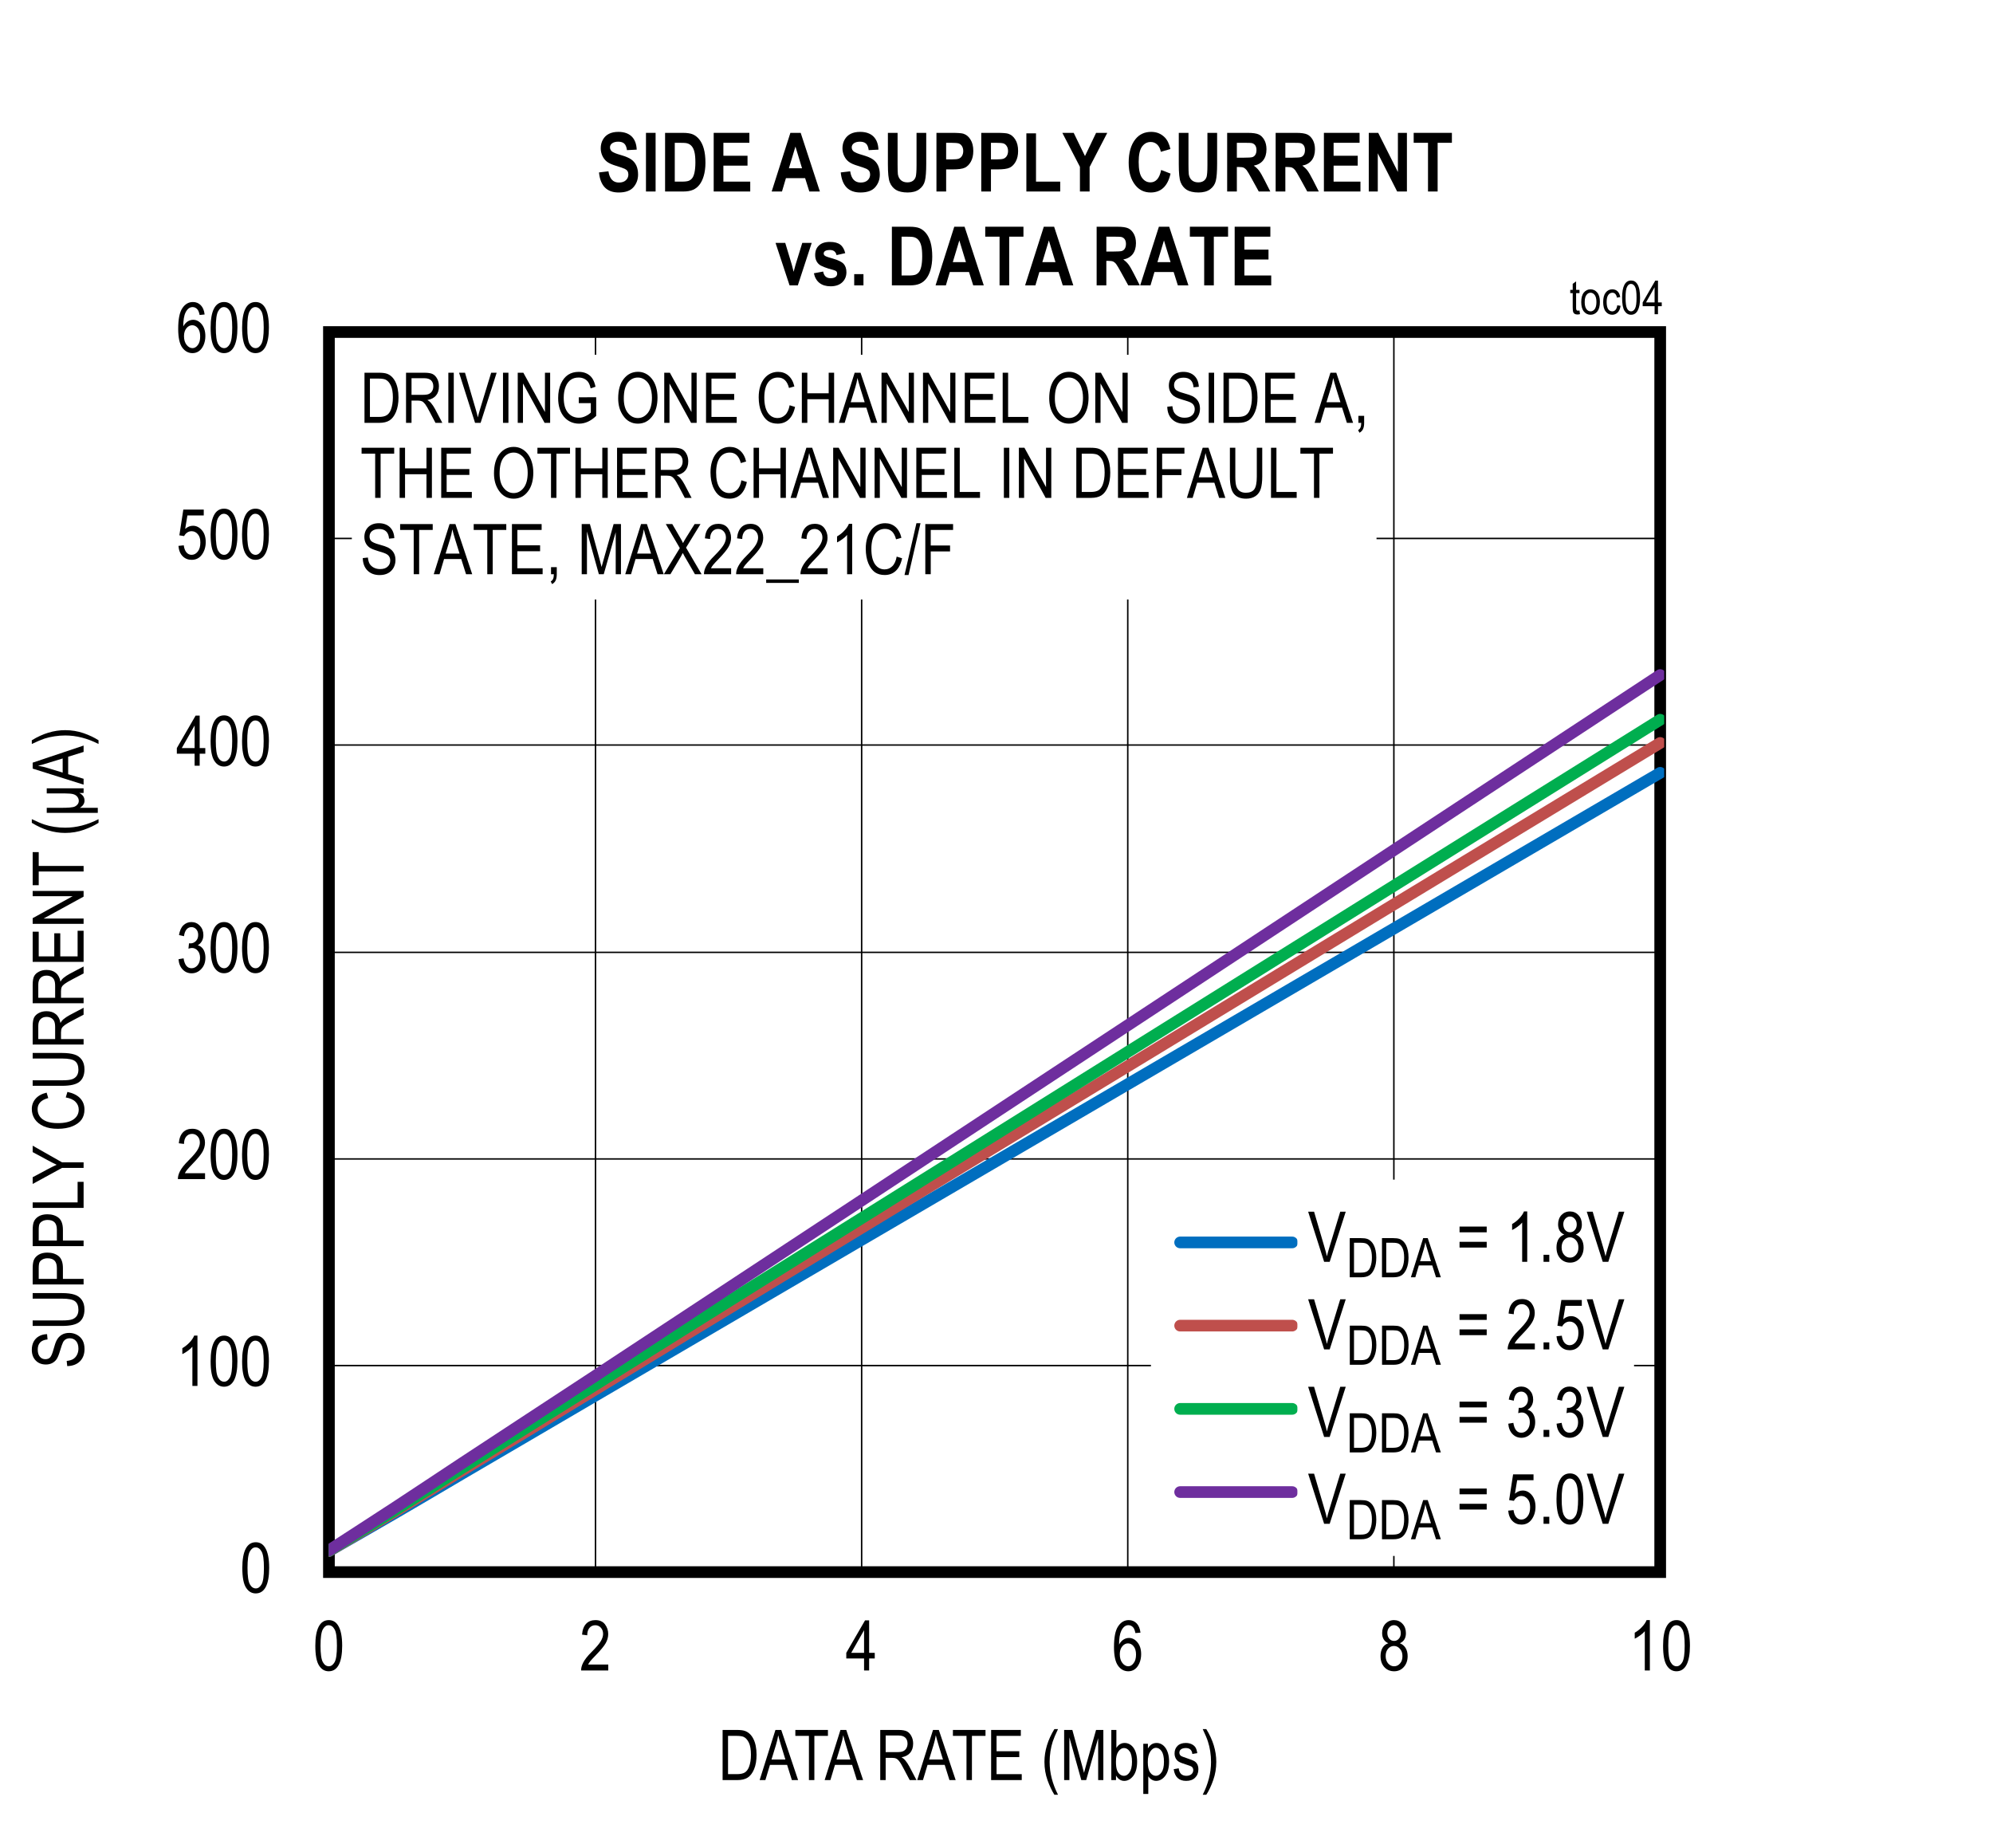 <?xml version="1.0" encoding="utf-8"?>
<svg height="623.802" id="svg1193" overflow="hidden" viewBox="0 0 504.492 467.852" width="672.656" xmlns="http://www.w3.org/2000/svg" xmlns:xlink="http://www.w3.org/1999/xlink"><rect x="0" y="0" width="504.492" height="467.852" fill="#333333" stroke="none"/><defs id="defs358"><clipPath id="clip1"><path d="M143.641 72 648.359 72 648.359 540 143.641 540Z" id="path343"/></clipPath><clipPath id="clip2"><path d="M226.988 266 565.051 266 565.051 467 226.988 467Z" id="path346"/></clipPath><clipPath id="clip3"><path d="M226.988 258 565.051 258 565.051 467 226.988 467Z" id="path349"/></clipPath><clipPath id="clip4"><path d="M226.988 252 565.051 252 565.051 467 226.988 467Z" id="path352"/></clipPath><clipPath id="clip5"><path d="M226.988 241 565.051 241 565.051 467 226.988 467Z" id="path355"/></clipPath><g id="g341"><symbol id="glyph0-0" overflow="visible"><path d="M3.75-11.078 0.375-11.078 0.375 0 3.75 0ZM3.344-10.719 3.344-0.453 0.781-0.453 0.781-10.719Z" id="path2"/></symbol><symbol id="glyph0-1" overflow="visible"><path d="M0.578-6.266C0.578-3.875 0.891-2.203 1.531-1.234 2.156-0.266 2.969 0.203 3.969 0.203 6.219 0.203 7.375-2.031 7.375-6.266 7.375-8.625 7.016-10.344 6.328-11.406 5.766-12.312 4.984-12.75 3.984-12.75 1.734-12.75 0.578-10.516 0.578-6.266ZM1.891-6.266C1.891-8.297 2.078-9.688 2.469-10.391 2.859-11.094 3.344-11.453 3.922-11.453 4.562-11.453 5.062-11.109 5.453-10.406 5.859-9.703 6.047-8.328 6.047-6.266 6.047-4.219 5.859-2.844 5.469-2.125 5.078-1.422 4.578-1.062 4-1.062 3.391-1.062 2.875-1.406 2.484-2.109 2.094-2.812 1.891-4.203 1.891-6.266Z" id="path5"/></symbol><symbol id="glyph0-2" overflow="visible"><path d="M2.203-1.5C2.344-1.781 2.531-2.062 2.75-2.344 2.969-2.625 3.469-3.156 4.219-3.938 5.422-5.172 6.234-6.172 6.656-6.906 7.078-7.641 7.297-8.422 7.297-9.234 7.297-10.141 7.016-10.953 6.484-11.672 5.938-12.391 5.141-12.75 4.062-12.75 2.125-12.75 0.859-11.516 0.672-9.078L1.984-8.906C1.984-9.734 2.188-10.359 2.562-10.797 2.938-11.234 3.422-11.453 4.031-11.453 4.578-11.453 5.047-11.25 5.422-10.844 5.797-10.438 6-9.922 6-9.266 6-8.703 5.812-8.094 5.438-7.453 5.062-6.797 4.281-5.875 3.094-4.688 2.062-3.672 1.375-2.781 0.984-2.031 0.594-1.281 0.422-0.609 0.438 0L7.312 0 7.312-1.5Z" id="path8"/></symbol><symbol id="glyph0-3" overflow="visible"><path d="M0.594-3.344C0.672-2.266 1.031-1.391 1.641-0.75 2.266-0.094 3.016 0.219 3.906 0.219 4.859 0.219 5.688-0.141 6.375-0.891 7.062-1.625 7.406-2.578 7.406-3.75 7.406-4.844 7.047-5.781 6.5-6.297 6.219-6.578 5.875-6.766 5.469-6.875 6.359-7.391 6.891-8.297 6.891-9.453 6.891-10.406 6.594-11.188 6.016-11.812 5.422-12.438 4.703-12.75 3.859-12.75 3.062-12.75 2.375-12.469 1.812-11.922 1.25-11.359 0.891-10.531 0.719-9.453L1.984-9.172C2.172-10.719 2.906-11.469 3.875-11.469 4.359-11.469 4.75-11.281 5.078-10.922 5.406-10.562 5.578-10.094 5.578-9.484 5.578-8.844 5.375-8.328 4.984-7.938 4.594-7.547 4.094-7.312 3.453-7.359L3.25-7.375 3.109-6.016C3.469-6.125 3.766-6.188 4.016-6.188 4.578-6.188 5.062-5.953 5.453-5.5 5.844-5.062 6.047-4.453 6.047-3.719 6.047-2.938 5.828-2.297 5.406-1.797 4.984-1.312 4.469-1.062 3.891-1.062 2.812-1.062 2.141-1.891 1.875-3.562Z" id="path11"/></symbol><symbol id="glyph0-4" overflow="visible"><path d="M5.953-3.047 7.375-3.047 7.375-4.469 5.953-4.469 5.953-12.688 4.922-12.688 0.172-4.469 0.172-3.047 4.672-3.047 4.672 0 5.953 0ZM4.672-10.188 4.672-4.469 1.422-4.469Z" id="path14"/></symbol><symbol id="glyph0-5" overflow="visible"><path d="M0.578-3.328C0.672-2.219 1.016-1.344 1.641-0.719 2.25-0.094 3.016 0.203 3.922 0.203 5 0.203 5.875-0.219 6.516-1.109 7.156-2 7.484-3.062 7.484-4.297 7.484-5.562 7.156-6.562 6.516-7.297 5.859-8.047 5.125-8.422 4.25-8.422 3.547-8.422 2.891-8.156 2.281-7.625L2.844-11.031 6.984-11.031 6.984-12.516 1.812-12.516 0.812-6 2.016-5.812C2.406-6.578 3.125-7.047 3.891-7.047 4.531-7.047 5.062-6.781 5.484-6.281 5.922-5.797 6.125-5.094 6.125-4.188 6.125-3.219 5.922-2.453 5.469-1.891 5.031-1.344 4.516-1.062 3.906-1.062 2.938-1.062 2.125-1.844 1.922-3.469Z" id="path17"/></symbol><symbol id="glyph0-6" overflow="visible"><path d="M7.219-9.578C7.094-10.609 6.766-11.391 6.234-11.938 5.703-12.484 5.047-12.75 4.25-12.75 3.156-12.75 2.266-12.234 1.562-11.172 0.859-10.141 0.516-8.391 0.516-5.938 0.516-3.734 0.859-2.141 1.547-1.203 2.219-0.266 3.094 0.203 4.141 0.203 5.312 0.203 6.312-0.422 6.922-1.797 7.234-2.5 7.391-3.266 7.391-4.109 7.391-5.375 7.078-6.359 6.469-7.109 5.859-7.859 5.141-8.234 4.312-8.234 3.312-8.234 2.375-7.656 1.797-6.547 1.797-8.109 1.984-9.281 2.375-10.078 2.828-11 3.422-11.469 4.172-11.469 4.656-11.469 5.062-11.266 5.406-10.859 5.641-10.578 5.812-10.109 5.938-9.469ZM1.984-4.109C1.984-4.953 2.203-5.625 2.609-6.109 3.016-6.609 3.5-6.859 4.062-6.859 4.625-6.859 5.109-6.609 5.5-6.109 5.891-5.625 6.094-4.922 6.094-4.016 6.094-3.094 5.891-2.375 5.484-1.859 5.094-1.328 4.656-1.062 4.141-1.062 3.578-1.062 3.078-1.344 2.641-1.891 2.203-2.453 1.984-3.188 1.984-4.109Z" id="path20"/></symbol><symbol id="glyph0-7" overflow="visible"><path d="M2.547-6.891C1.312-6.5 0.578-5.359 0.578-3.656 0.578-2.5 0.891-1.562 1.547-0.844 2.203-0.141 3.031 0.203 4.016 0.203 4.984 0.203 5.797-0.141 6.438-0.844 7.094-1.562 7.438-2.484 7.438-3.625 7.438-5.25 6.734-6.391 5.469-6.891 6.5-7.359 7-8.203 7-9.438 7-10.406 6.719-11.203 6.141-11.812 5.562-12.438 4.844-12.75 3.984-12.75 3.125-12.75 2.406-12.438 1.828-11.844 1.266-11.234 0.984-10.438 0.984-9.484 0.984-8.203 1.516-7.344 2.547-6.891ZM2.297-9.531C2.297-10.078 2.469-10.531 2.797-10.906 3.141-11.281 3.531-11.469 3.984-11.469 4.453-11.469 4.844-11.281 5.188-10.891 5.531-10.516 5.703-10.031 5.703-9.438 5.703-8.859 5.531-8.391 5.203-8.031 4.875-7.656 4.484-7.484 4.016-7.484 3.531-7.484 3.125-7.656 2.797-8.031 2.469-8.406 2.297-8.906 2.297-9.531ZM1.875-3.656C1.875-4.422 2.078-5.016 2.484-5.5 2.891-5.969 3.391-6.203 3.969-6.203 4.562-6.203 5.062-5.969 5.484-5.484 5.922-5.016 6.125-4.391 6.125-3.609 6.125-2.844 5.922-2.219 5.5-1.766 5.094-1.297 4.594-1.062 4.016-1.062 3.422-1.062 2.922-1.297 2.5-1.781 2.094-2.25 1.875-2.891 1.875-3.656Z" id="path23"/></symbol><symbol id="glyph0-8" overflow="visible"><path d="M4.562-12.75C4.344-12.188 3.969-11.625 3.422-11.047 2.891-10.453 2.266-9.969 1.562-9.562L1.562-8.047C1.969-8.234 2.438-8.516 2.922-8.875 3.422-9.234 3.812-9.578 4.109-9.938L4.109 0 5.391 0 5.391-12.75Z" id="path26"/></symbol><symbol id="glyph0-9" overflow="visible"><path d="M4.844 0C5.922 0 6.781-0.203 7.438-0.625 8.109-1.047 8.641-1.766 9.062-2.75 9.484-3.766 9.703-4.984 9.703-6.422 9.703-9.719 8.516-11.859 6.719-12.453 6.25-12.609 5.578-12.688 4.688-12.688L1.094-12.688 1.094 0ZM4.656-11.203C5.453-11.203 6.031-11.109 6.406-10.953 6.953-10.688 7.406-10.203 7.75-9.469 8.109-8.734 8.281-7.719 8.281-6.438 8.281-5.234 8.109-4.203 7.781-3.344 7.531-2.688 7.172-2.219 6.719-1.938 6.266-1.641 5.578-1.5 4.688-1.5L2.469-1.5 2.469-11.203Z" id="path29"/></symbol><symbol id="glyph0-10" overflow="visible"><path d="M2.5-5.641 4.094-5.641C4.547-5.641 4.906-5.562 5.156-5.453 5.422-5.312 5.688-5.078 5.953-4.734 6.234-4.375 6.641-3.672 7.172-2.641L8.562 0 10.297 0 8.484-3.453C8.172-4.047 7.797-4.594 7.391-5.078 7.203-5.312 6.906-5.547 6.516-5.781 8.422-6.094 9.438-7.328 9.438-9.234 9.438-9.969 9.297-10.609 9-11.156 8.703-11.703 8.328-12.109 7.859-12.344 7.406-12.578 6.688-12.688 5.734-12.688L1.109-12.688 1.109 0 2.5 0ZM5.781-11.297C7.266-11.297 8.016-10.516 8.016-9.234 8.016-8.344 7.594-7.641 6.922-7.328 6.594-7.172 6.109-7.094 5.453-7.094L2.5-7.094 2.5-11.297Z" id="path32"/></symbol><symbol id="glyph0-11" overflow="visible"><path d="M2.766-12.688 1.391-12.688 1.391 0 2.766 0Z" id="path35"/></symbol><symbol id="glyph0-12" overflow="visible"><path d="M9.578-12.688 8.188-12.688 5.375-3.469C5.156-2.781 4.984-2.094 4.812-1.391 4.656-2.062 4.484-2.75 4.266-3.469L1.562-12.688 0.062-12.688 4.109 0 5.516 0Z" id="path38"/></symbol><symbol id="glyph0-13" overflow="visible"><path d="M2.406-9.969 7.875 0 9.281 0 9.281-12.688 7.969-12.688 7.969-2.734 2.5-12.688 1.078-12.688 1.078 0 2.406 0Z" id="path41"/></symbol><symbol id="glyph0-14" overflow="visible"><path d="M9.078-2.609C8.75-2.266 8.297-1.953 7.719-1.688 7.156-1.422 6.609-1.297 6.062-1.297 4.922-1.297 4-1.719 3.297-2.562 2.578-3.406 2.219-4.688 2.219-6.375 2.219-8.609 2.953-10.188 4.031-10.922 4.578-11.297 5.234-11.469 6-11.469 7.031-11.469 7.891-11.047 8.406-10.328 8.656-9.969 8.875-9.453 9.031-8.734L10.266-9.141C9.891-10.953 9.172-11.922 8.031-12.484 7.453-12.766 6.781-12.906 6.031-12.906 3.953-12.906 2.438-11.953 1.5-9.906 1.047-8.875 0.812-7.672 0.812-6.281 0.781-2.188 3.094 0.219 6.109 0.203 7.641 0.203 9.078-0.453 10.438-1.766L10.438-6.484 6.031-6.469 6.031-4.984 9.078-4.984Z" id="path44"/></symbol><symbol id="glyph0-15" overflow="visible"><path d="" id="path47"/></symbol><symbol id="glyph0-16" overflow="visible"><path d="M0.734-6.188C0.734-4.469 1.156-3 2.016-1.797 2.938-0.453 4.188 0.203 5.719 0.203 7.234 0.203 8.469-0.438 9.406-1.734 10.266-2.922 10.672-4.453 10.688-6.344 10.719-10.438 8.453-12.953 5.719-12.922 4.297-12.906 3.125-12.344 2.172-11.172 1.219-10.016 0.734-8.344 0.734-6.188ZM2.156-6.156C2.156-7.969 2.5-9.312 3.156-10.172 3.844-11.047 4.688-11.469 5.734-11.469 6.375-11.469 6.969-11.281 7.516-10.875 8.062-10.484 8.484-9.953 8.75-9.297 9.094-8.438 9.281-7.469 9.281-6.375 9.281-4.688 8.922-3.406 8.25-2.531 7.562-1.656 6.719-1.219 5.703-1.219 4.719-1.219 3.875-1.656 3.188-2.516 2.5-3.375 2.156-4.594 2.156-6.156Z" id="path50"/></symbol><symbol id="glyph0-17" overflow="visible"><path d="M8.922-1.5 2.531-1.5 2.531-5.812 8.281-5.812 8.281-7.312 2.531-7.312 2.531-11.203 8.672-11.203 8.672-12.688 1.156-12.688 1.156 0 8.922 0Z" id="path53"/></symbol><symbol id="glyph0-18" overflow="visible"><path d="M8.516-4.453C8.328-3.375 7.953-2.547 7.406-2.016 6.859-1.484 6.219-1.219 5.469-1.219 4.453-1.219 3.641-1.656 3.031-2.516 2.422-3.391 2.109-4.688 2.109-6.438 2.125-9.891 3.547-11.484 5.578-11.469 6.984-11.469 7.906-10.594 8.359-8.828L9.719-9.219C9.438-10.422 8.922-11.344 8.203-11.969 7.484-12.594 6.609-12.906 5.609-12.906 2.891-12.922 0.672-10.625 0.688-6.438 0.703-5.016 0.906-3.797 1.344-2.75 1.781-1.719 2.344-0.969 3.016-0.484 3.703-0.016 4.531 0.203 5.5 0.203 7.688 0.203 9.281-1.172 9.891-4.031Z" id="path56"/></symbol><symbol id="glyph0-19" overflow="visible"><path d="M2.5-5.984 7.906-5.984 7.906 0 9.281 0 9.281-12.688 7.906-12.688 7.906-7.484 2.5-7.484 2.5-12.688 1.109-12.688 1.109 0 2.5 0Z" id="path59"/></symbol><symbol id="glyph0-20" overflow="visible"><path d="M2.594-3.844 6.938-3.844 8.156 0 9.719 0 5.469-12.688 3.984-12.688-0.016 0 1.453 0ZM4.125-8.938C4.375-9.734 4.562-10.547 4.688-11.359 4.844-10.688 5.094-9.812 5.422-8.734L6.516-5.219 2.984-5.219Z" id="path62"/></symbol><symbol id="glyph0-21" overflow="visible"><path d="M7.547-1.5 2.422-1.5 2.422-12.688 1.047-12.688 1.047 0 7.547 0Z" id="path65"/></symbol><symbol id="glyph0-22" overflow="visible"><path d="M0.656-4.078C0.688-2.75 1.078-1.703 1.844-0.938 2.609-0.172 3.641 0.219 4.922 0.219 6.578 0.219 7.75-0.422 8.438-1.609 8.766-2.203 8.938-2.859 8.938-3.594 8.938-5.062 8.297-6.109 7.016-6.766 6.609-6.969 5.891-7.219 4.859-7.5 3.812-7.781 3.141-8.078 2.828-8.359 2.531-8.641 2.375-9.047 2.375-9.547 2.375-10.656 3.219-11.438 4.781-11.438 6.312-11.438 7.172-10.656 7.312-9L8.641-9.125C8.562-11.453 7.078-12.906 4.734-12.906 3.609-12.906 2.719-12.578 2.047-11.938 1.391-11.281 1.062-10.438 1.062-9.406 1.062-8.266 1.547-7.344 2.375-6.75 2.781-6.453 3.484-6.172 4.469-5.875 5.562-5.562 6.281-5.312 6.609-5.125 6.953-4.938 7.203-4.719 7.359-4.438 7.531-4.156 7.609-3.828 7.609-3.453 7.609-2.812 7.391-2.297 6.922-1.891 6.484-1.484 5.844-1.297 5.016-1.297 3.875-1.297 2.922-1.812 2.422-2.578 2.188-2.969 2.031-3.516 1.953-4.219Z" id="path68"/></symbol><symbol id="glyph0-23" overflow="visible"><path d="M2.031 0C2.016 1.078 1.75 1.562 1.234 1.828L1.578 2.5C2.359 2.094 2.766 1.375 2.766 0L2.766-1.781 1.312-1.781 1.312 0Z" id="path71"/></symbol><symbol id="glyph0-24" overflow="visible"><path d="M5.172-11.203 8.609-11.203 8.609-12.688 0.359-12.688 0.359-11.203 3.797-11.203 3.797 0 5.172 0Z" id="path74"/></symbol><symbol id="glyph0-25" overflow="visible"><path d="M2.406-10.812 5.422 0 6.656 0 9.688-10.625 9.688 0 11.016 0 11.016-12.688 9.156-12.688 6.672-3.859C6.422-2.969 6.234-2.297 6.109-1.828L5.625-3.703 3.156-12.688 1.078-12.688 1.078 0 2.406 0Z" id="path77"/></symbol><symbol id="glyph0-26" overflow="visible"><path d="M4.344-4.422C4.438-4.594 4.609-4.922 4.844-5.375 5-5.062 5.141-4.781 5.297-4.531L7.922 0 9.609 0 5.672-6.719 9.328-12.688 7.844-12.688 5.734-9.328C5.406-8.812 5.141-8.328 4.906-7.875 4.75-8.25 4.469-8.766 4.078-9.438L2.188-12.688 0.547-12.688 4.094-6.609 0.062 0 1.719 0Z" id="path80"/></symbol><symbol id="glyph0-27" overflow="visible"><path d="M8.172 2.203 8.172 1.328-0.094 1.328-0.094 2.203Z" id="path83"/></symbol><symbol id="glyph0-28" overflow="visible"><path d="M4.047-12.906 3.016-12.906 0 0.203 1.016 0.203Z" id="path86"/></symbol><symbol id="glyph0-29" overflow="visible"><path d="M2.594-5.766 7.484-5.766 7.484-7.266 2.594-7.266 2.594-11.203 8.25-11.203 8.25-12.688 1.219-12.688 1.219 0 2.594 0Z" id="path89"/></symbol><symbol id="glyph0-30" overflow="visible"><path d="M0.797-8.922 0.797-7.469 7.672-7.469 7.672-8.922ZM0.797-5.062 0.797-3.609 7.672-3.609 7.672-5.062Z" id="path92"/></symbol><symbol id="glyph0-31" overflow="visible"><path d="M2.797-1.781 1.344-1.781 1.344 0 2.797 0Z" id="path95"/></symbol><symbol id="glyph1-0" overflow="visible"><path d="M3.75-11.078 0.375-11.078 0.375 0 3.75 0ZM3.344-10.703 3.344-0.453 0.781-0.453 0.781-10.703Z" id="path98"/></symbol><symbol id="glyph1-1" overflow="visible"><path d="M4.562-12.734C4.344-12.188 3.969-11.609 3.422-11.031 2.875-10.453 2.266-9.953 1.562-9.547L1.562-8.047C1.969-8.234 2.438-8.5 2.922-8.859 3.422-9.219 3.812-9.578 4.109-9.922L4.109 0 5.391 0 5.391-12.734Z" id="path101"/></symbol><symbol id="glyph1-2" overflow="visible"><path d="M0.578-6.25C0.578-3.875 0.891-2.203 1.516-1.234 2.156-0.266 2.969 0.203 3.969 0.203 6.219 0.203 7.359-2.031 7.359-6.25 7.359-8.609 7.016-10.328 6.328-11.406 5.75-12.297 4.969-12.734 3.984-12.734 1.734-12.734 0.578-10.516 0.578-6.25ZM1.891-6.25C1.891-8.297 2.078-9.672 2.469-10.375 2.859-11.094 3.344-11.453 3.922-11.453 4.547-11.453 5.062-11.094 5.453-10.406 5.844-9.703 6.047-8.328 6.047-6.25 6.047-4.219 5.844-2.844 5.453-2.125 5.062-1.422 4.578-1.062 4-1.062 3.391-1.062 2.875-1.406 2.469-2.109 2.078-2.812 1.891-4.203 1.891-6.25Z" id="path104"/></symbol><symbol id="glyph1-3" overflow="visible"><path d="M7.203-9.578C7.094-10.609 6.75-11.391 6.234-11.922 5.688-12.469 5.031-12.734 4.25-12.734 3.156-12.734 2.266-12.219 1.562-11.172 0.859-10.125 0.516-8.391 0.516-5.938 0.516-3.734 0.859-2.141 1.547-1.203 2.219-0.266 3.094 0.203 4.141 0.203 5.297 0.203 6.312-0.422 6.922-1.797 7.234-2.484 7.391-3.266 7.391-4.109 7.391-5.359 7.078-6.359 6.469-7.109 5.844-7.859 5.125-8.234 4.312-8.234 3.312-8.234 2.375-7.641 1.797-6.547 1.797-8.094 1.984-9.281 2.375-10.078 2.828-11 3.422-11.453 4.172-11.453 4.641-11.453 5.062-11.25 5.406-10.844 5.625-10.578 5.812-10.109 5.938-9.453ZM1.984-4.109C1.984-4.953 2.203-5.609 2.609-6.109 3.016-6.594 3.5-6.859 4.062-6.859 4.625-6.859 5.109-6.594 5.5-6.109 5.891-5.609 6.078-4.922 6.078-4.016 6.078-3.094 5.891-2.375 5.484-1.844 5.094-1.328 4.641-1.062 4.141-1.062 3.578-1.062 3.078-1.344 2.641-1.891 2.203-2.453 1.984-3.188 1.984-4.109Z" id="path107"/></symbol><symbol id="glyph1-4" overflow="visible"><path d="M4.844 0C5.906 0 6.781-0.203 7.438-0.625 8.094-1.047 8.641-1.75 9.062-2.75 9.484-3.75 9.688-4.969 9.688-6.406 9.688-9.719 8.516-11.844 6.703-12.453 6.25-12.609 5.578-12.688 4.688-12.688L1.094-12.688 1.094 0ZM4.641-11.188C5.453-11.188 6.031-11.094 6.406-10.938 6.953-10.688 7.391-10.188 7.75-9.453 8.094-8.719 8.266-7.719 8.266-6.422 8.266-5.219 8.109-4.203 7.781-3.344 7.531-2.688 7.172-2.219 6.719-1.922 6.25-1.641 5.578-1.5 4.688-1.5L2.469-1.5 2.469-11.188Z" id="path110"/></symbol><symbol id="glyph1-5" overflow="visible"><path d="M2.594-3.844 6.938-3.844 8.141 0 9.719 0 5.453-12.688 3.984-12.688-0.016 0 1.438 0ZM4.125-8.922C4.375-9.734 4.562-10.531 4.688-11.344 4.844-10.672 5.094-9.797 5.422-8.719L6.5-5.203 2.984-5.203Z" id="path113"/></symbol><symbol id="glyph1-6" overflow="visible"><path d="M5.172-11.188 8.609-11.188 8.609-12.688 0.359-12.688 0.359-11.188 3.797-11.188 3.797 0 5.172 0Z" id="path116"/></symbol><symbol id="glyph1-7" overflow="visible"><path d="" id="path119"/></symbol><symbol id="glyph1-8" overflow="visible"><path d="M2.484-5.625 4.078-5.625C4.547-5.625 4.906-5.562 5.156-5.438 5.422-5.312 5.688-5.078 5.953-4.719 6.234-4.375 6.641-3.672 7.172-2.641L8.562 0 10.281 0 8.469-3.453C8.156-4.047 7.797-4.578 7.391-5.062 7.188-5.297 6.891-5.531 6.5-5.766 8.406-6.094 9.438-7.312 9.438-9.234 9.438-9.953 9.281-10.594 8.984-11.141 8.688-11.703 8.312-12.094 7.859-12.328 7.391-12.562 6.688-12.688 5.734-12.688L1.109-12.688 1.109 0 2.484 0ZM5.781-11.281C7.266-11.281 8.016-10.5 8.016-9.219 8.016-8.328 7.594-7.625 6.922-7.312 6.578-7.156 6.094-7.078 5.453-7.078L2.484-7.078 2.484-11.281Z" id="path122"/></symbol><symbol id="glyph1-9" overflow="visible"><path d="M8.906-1.5 2.531-1.5 2.531-5.812 8.281-5.812 8.281-7.297 2.531-7.297 2.531-11.188 8.672-11.188 8.672-12.688 1.156-12.688 1.156 0 8.906 0Z" id="path125"/></symbol><symbol id="glyph1-10" overflow="visible"><path d="M4.312 3.719C2.891 0.938 2.188-1.812 2.188-4.578 2.188-6.391 2.484-8.25 2.969-9.734 3.219-10.5 3.656-11.547 4.312-12.906L3.391-12.906C1.719-10.172 0.875-7.406 0.875-4.609 0.875-2.953 1.141-1.391 1.656 0.047 2.188 1.5 2.766 2.719 3.391 3.719Z" id="path128"/></symbol><symbol id="glyph1-11" overflow="visible"><path d="M2.406-10.797 5.422 0 6.656 0 9.688-10.609 9.688 0 11 0 11-12.688 9.156-12.688 6.656-3.859C6.406-2.969 6.234-2.297 6.109-1.828L5.609-3.703 3.156-12.688 1.078-12.688 1.078 0 2.406 0Z" id="path131"/></symbol><symbol id="glyph1-12" overflow="visible"><path d="M2.109-1.156C2.625-0.25 3.328 0.203 4.203 0.203 5.062 0.203 5.828-0.219 6.484-1.062 7.125-1.906 7.453-3.109 7.453-4.656 7.469-7.75 6-9.422 4.266-9.391 3.422-9.391 2.75-8.984 2.203-8.156L2.203-12.688 0.922-12.688 0.922 0 2.109 0ZM2.094-4.656C2.094-5.781 2.297-6.641 2.703-7.219 3.125-7.828 3.594-8.109 4.125-8.109 4.688-8.109 5.172-7.828 5.562-7.266 5.953-6.703 6.156-5.812 6.156-4.609 6.156-3.438 5.938-2.547 5.531-1.953 5.125-1.359 4.672-1.078 4.141-1.078 3.375-1.078 2.703-1.578 2.359-2.531 2.188-3 2.094-3.719 2.094-4.656Z" id="path134"/></symbol><symbol id="glyph1-13" overflow="visible"><path d="M2.203-0.953C2.703-0.219 3.406 0.203 4.188 0.203 5.062 0.203 5.844-0.219 6.484-1.062 7.141-1.906 7.469-3.109 7.469-4.672 7.484-7.719 6.016-9.422 4.281-9.391 3.359-9.375 2.688-8.984 2.109-8L2.109-9.188 0.938-9.188 0.938 3.516 2.203 3.516ZM2.078-4.547C2.078-5.734 2.297-6.625 2.719-7.234 3.141-7.859 3.609-8.172 4.125-8.172 4.688-8.172 5.172-7.891 5.578-7.312 5.969-6.734 6.172-5.844 6.172-4.641 6.172-3.422 5.969-2.531 5.547-1.953 5.141-1.359 4.672-1.078 4.125-1.078 3.562-1.078 3.078-1.344 2.688-1.906 2.281-2.469 2.078-3.359 2.078-4.547Z" id="path137"/></symbol><symbol id="glyph1-14" overflow="visible"><path d="M0.453-2.75C0.734-0.766 1.781 0.203 3.594 0.203 4.547 0.203 5.312-0.047 5.859-0.594 6.422-1.141 6.703-1.844 6.703-2.719 6.703-3.672 6.344-4.375 5.719-4.766 5.406-4.953 4.719-5.234 3.672-5.578 2.891-5.828 2.438-6.016 2.281-6.125 2.031-6.328 1.891-6.594 1.891-6.938 1.891-7.625 2.438-8.109 3.531-8.109 4.516-8.109 5.062-7.609 5.172-6.609L6.422-6.812C6.328-7.453 6.172-7.938 5.953-8.281 5.734-8.609 5.406-8.891 4.969-9.094 4.547-9.297 4.062-9.391 3.5-9.391 2.609-9.391 1.922-9.156 1.422-8.656 0.922-8.172 0.672-7.531 0.672-6.75 0.672-5.844 1.062-5.094 1.719-4.672 2.062-4.453 2.719-4.203 3.719-3.891 4.391-3.688 4.828-3.516 5.016-3.375 5.266-3.172 5.406-2.891 5.406-2.531 5.406-1.688 4.766-1.078 3.656-1.078 2.547-1.078 1.859-1.703 1.719-2.984Z" id="path140"/></symbol><symbol id="glyph1-15" overflow="visible"><path d="M1.438 3.719C2.125 2.672 2.703 1.422 3.203-0.016 3.719-1.469 3.969-3 3.969-4.609 3.969-7.406 3.125-10.172 1.438-12.906L0.531-12.906C1.172-11.547 1.625-10.5 1.859-9.734 2.109-9 2.297-8.172 2.438-7.281 2.578-6.391 2.641-5.5 2.641-4.578 2.641-1.812 1.938 0.938 0.531 3.719Z" id="path143"/></symbol><symbol id="glyph1-16" overflow="visible"><path d="M2.484-5.984 7.906-5.984 7.906 0 9.281 0 9.281-12.688 7.906-12.688 7.906-7.469 2.484-7.469 2.484-12.688 1.109-12.688 1.109 0 2.484 0Z" id="path146"/></symbol><symbol id="glyph1-17" overflow="visible"><path d="M0.734-6.172C0.734-4.469 1.156-3 2-1.797 2.938-0.453 4.172 0.203 5.703 0.203 7.234 0.203 8.469-0.438 9.406-1.734 10.266-2.922 10.672-4.453 10.688-6.328 10.703-10.438 8.438-12.938 5.719-12.906 4.297-12.906 3.109-12.328 2.156-11.156 1.219-10 0.734-8.344 0.734-6.172ZM2.156-6.156C2.156-7.953 2.484-9.297 3.156-10.172 3.828-11.031 4.688-11.469 5.734-11.469 6.375-11.469 6.969-11.266 7.516-10.859 8.062-10.484 8.469-9.953 8.734-9.297 9.094-8.438 9.266-7.453 9.266-6.375 9.266-4.688 8.922-3.406 8.234-2.531 7.547-1.656 6.719-1.219 5.703-1.219 4.719-1.219 3.875-1.656 3.188-2.516 2.484-3.375 2.156-4.578 2.156-6.156Z" id="path149"/></symbol><symbol id="glyph1-18" overflow="visible"><path d="M8.5-4.453C8.328-3.359 7.953-2.547 7.406-2.016 6.859-1.484 6.219-1.219 5.469-1.219 4.453-1.219 3.641-1.656 3.031-2.516 2.406-3.391 2.109-4.688 2.109-6.422 2.125-9.891 3.547-11.469 5.578-11.469 6.969-11.469 7.906-10.578 8.359-8.812L9.703-9.203C9.422-10.422 8.906-11.328 8.188-11.953 7.469-12.594 6.609-12.891 5.609-12.906 2.875-12.906 0.672-10.609 0.688-6.422 0.703-5.016 0.906-3.797 1.344-2.75 1.781-1.719 2.344-0.953 3.016-0.484 3.703-0.016 4.531 0.203 5.5 0.203 7.688 0.203 9.281-1.172 9.891-4.016Z" id="path152"/></symbol><symbol id="glyph1-19" overflow="visible"><path d="M2.406-9.969 7.859 0 9.281 0 9.281-12.688 7.953-12.688 7.953-2.719 2.484-12.688 1.078-12.688 1.078 0 2.406 0Z" id="path155"/></symbol><symbol id="glyph1-20" overflow="visible"><path d="M7.531-1.5 2.406-1.5 2.406-12.688 1.031-12.688 1.031 0 7.531 0Z" id="path158"/></symbol><symbol id="glyph1-21" overflow="visible"><path d="M2.766-12.688 1.391-12.688 1.391 0 2.766 0Z" id="path161"/></symbol><symbol id="glyph1-22" overflow="visible"><path d="M2.594-5.766 7.469-5.766 7.469-7.266 2.594-7.266 2.594-11.188 8.234-11.188 8.234-12.688 1.219-12.688 1.219 0 2.594 0Z" id="path164"/></symbol><symbol id="glyph1-23" overflow="visible"><path d="M7.922-5.359C7.922-3.766 7.688-2.688 7.25-2.125 6.812-1.578 6.094-1.297 5.125-1.297 3.953-1.297 3.109-1.844 2.766-2.875 2.578-3.391 2.484-4.219 2.484-5.359L2.484-12.688 1.109-12.688 1.109-5.359C1.109-3.281 1.453-1.828 2.141-1.016 2.828-0.188 3.844 0.203 5.219 0.203 7.172 0.203 8.469-0.766 8.938-2.328 9.172-3.109 9.297-4.125 9.297-5.359L9.297-12.688 7.922-12.688Z" id="path167"/></symbol><symbol id="glyph2-0" overflow="visible"><path d="M0-0.391-11.25-0.391-11.25-3.812 0-3.812ZM-0.469-0.797-0.469-3.406-10.875-3.406-10.875-0.797Z" id="path170"/></symbol><symbol id="glyph2-1" overflow="visible"><path d="M-4.141-0.672-4.281-1.984C-3.57-2.055-3.02-2.219-2.625-2.469-2.227-2.715-1.91-3.07-1.672-3.531-1.43-3.996-1.312-4.52-1.312-5.094-1.312-5.926-1.516-6.57-1.922-7.031-2.324-7.488-2.852-7.719-3.5-7.719-3.883-7.719-4.219-7.633-4.5-7.469-4.789-7.301-5.023-7.051-5.203-6.719-5.379-6.383-5.633-5.652-5.969-4.531-6.258-3.539-6.551-2.832-6.844-2.406-7.145-1.988-7.523-1.66-7.984-1.422-8.449-1.191-8.973-1.078-9.547-1.078-10.598-1.078-11.453-1.41-12.109-2.078-12.773-2.754-13.109-3.664-13.109-4.812-13.109-5.59-12.949-6.273-12.641-6.859-12.328-7.449-11.879-7.91-11.297-8.234-10.723-8.566-10.039-8.742-9.25-8.766L-9.125-7.422C-9.965-7.348-10.594-7.09-11-6.656-11.402-6.227-11.609-5.629-11.609-4.859-11.609-4.066-11.426-3.461-11.062-3.047-10.707-2.629-10.246-2.422-9.688-2.422-9.164-2.422-8.762-2.57-8.484-2.875-8.191-3.176-7.898-3.863-7.609-4.938-7.328-5.977-7.074-6.707-6.859-7.125-6.535-7.77-6.102-8.254-5.562-8.578-5.031-8.91-4.387-9.078-3.641-9.078-2.91-9.078-2.238-8.902-1.625-8.562-1.02-8.219-0.555-7.746-0.234-7.156 0.074-6.562 0.234-5.84 0.234-5 0.234-3.695-0.156-2.652-0.938-1.875-1.727-1.102-2.797-0.699-4.141-0.672Z" id="path173"/></symbol><symbol id="glyph2-2" overflow="visible"><path d="M-12.891-8.047-12.891-9.453-5.438-9.453C-4.188-9.453-3.16-9.324-2.359-9.078-1.566-8.836-0.934-8.395-0.469-7.75-0.008-7.113 0.219-6.301 0.219-5.312 0.219-3.914-0.195-2.867-1.031-2.172-1.863-1.484-3.332-1.141-5.438-1.141L-12.891-1.141-12.891-2.531-5.453-2.531C-4.285-2.531-3.441-2.617-2.922-2.797-2.398-2.98-1.996-3.281-1.719-3.688-1.445-4.102-1.312-4.609-1.312-5.203-1.312-6.199-1.594-6.926-2.156-7.375-2.715-7.82-3.816-8.047-5.453-8.047Z" id="path176"/></symbol><symbol id="glyph2-3" overflow="visible"><path d="M0-1.141-12.891-1.141-12.891-5.125C-12.891-6.059-12.805-6.754-12.641-7.203-12.422-7.805-12.008-8.289-11.406-8.656-10.801-9.02-10.055-9.203-9.172-9.203-8.016-9.203-7.066-8.902-6.328-8.312-5.598-7.719-5.234-6.695-5.234-5.25L-5.234-2.547 0-2.547ZM-6.766-2.547-6.766-5.281C-6.766-6.133-6.957-6.758-7.344-7.156-7.727-7.559-8.316-7.766-9.109-7.766-9.617-7.766-10.051-7.664-10.406-7.469-10.77-7.27-11.02-7.027-11.156-6.75-11.289-6.477-11.359-5.977-11.359-5.25L-11.359-2.547Z" id="path179"/></symbol><symbol id="glyph2-4" overflow="visible"><path d="M0-1.062-12.891-1.062-12.891-2.453-1.516-2.453-1.516-7.656 0-7.656Z" id="path182"/></symbol><symbol id="glyph2-5" overflow="visible"><path d="M0-4.109-5.453-4.109-12.891-0.047-12.891-1.75-9-3.828C-8.227-4.23-7.504-4.594-6.828-4.906-7.492-5.215-8.25-5.602-9.094-6.062L-12.891-8.109-12.891-9.734-5.453-5.516 0-5.516Z" id="path185"/></symbol><symbol id="glyph2-6" overflow="visible"><path d="" id="path188"/></symbol><symbol id="glyph2-7" overflow="visible"><path d="M-4.516-8.641-4.094-10.047C-2.645-9.734-1.559-9.184-0.844-8.406-0.133-7.633 0.219-6.691 0.219-5.578 0.219-4.598-0.02-3.758-0.5-3.062-0.977-2.375-1.742-1.805-2.797-1.359-3.848-0.922-5.094-0.703-6.531-0.703-7.945-0.703-9.145-0.922-10.125-1.359-11.113-1.805-11.859-2.406-12.359-3.156-12.855-3.914-13.109-4.766-13.109-5.703-13.109-6.711-12.789-7.582-12.156-8.312-11.52-9.051-10.586-9.566-9.359-9.859L-8.953-8.484C-10.742-8.016-11.641-7.074-11.641-5.672-11.641-4.961-11.457-4.348-11.094-3.828-10.738-3.316-10.18-2.902-9.422-2.594-8.66-2.289-7.695-2.141-6.531-2.141-4.77-2.141-3.445-2.453-2.562-3.078-1.676-3.699-1.234-4.531-1.234-5.562-1.234-6.32-1.504-6.977-2.047-7.531-2.586-8.082-3.41-8.453-4.516-8.641Z" id="path191"/></symbol><symbol id="glyph2-8" overflow="visible"><path d="M0-1.141-12.891-1.141-12.891-5.812C-12.891-6.789-12.77-7.516-12.531-7.984-12.289-8.449-11.887-8.832-11.328-9.125-10.766-9.426-10.113-9.578-9.375-9.578-8.406-9.578-7.617-9.32-7.016-8.812-6.41-8.312-6.023-7.574-5.859-6.609-5.629-7.004-5.395-7.301-5.156-7.5-4.656-7.914-4.102-8.285-3.5-8.609L0-10.453 0-8.688-2.688-7.281C-3.727-6.738-4.43-6.324-4.797-6.047-5.16-5.773-5.406-5.508-5.531-5.25-5.652-4.988-5.719-4.621-5.719-4.156L-5.719-2.531 0-2.531ZM-7.203-2.531-7.203-5.531C-7.203-6.184-7.281-6.688-7.438-7.031-7.59-7.371-7.836-7.645-8.172-7.844-8.512-8.039-8.914-8.141-9.375-8.141-10.02-8.141-10.531-7.945-10.906-7.562-11.277-7.188-11.469-6.621-11.469-5.875L-11.469-2.531Z" id="path194"/></symbol><symbol id="glyph2-9" overflow="visible"><path d="M0-1.172-12.891-1.172-12.891-8.812-11.359-8.812-11.359-2.562-7.422-2.562-7.422-8.406-5.906-8.406-5.906-2.562-1.516-2.562-1.516-9.047 0-9.047Z" id="path197"/></symbol><symbol id="glyph2-10" overflow="visible"><path d="M0-1.094-12.891-1.094-12.891-2.531-2.766-8.094-12.891-8.094-12.891-9.422 0-9.422 0-7.984-10.125-2.438 0-2.438Z" id="path200"/></symbol><symbol id="glyph2-11" overflow="visible"><path d="M0-3.844-11.359-3.844-11.359-0.375-12.891-0.375-12.891-8.75-11.359-8.75-11.359-5.25 0-5.25Z" id="path203"/></symbol><symbol id="glyph2-12" overflow="visible"><path d="M3.781-3.453C2.781-2.805 1.539-2.215 0.062-1.688-1.414-1.156-2.992-0.891-4.672-0.891-7.523-0.891-10.336-1.742-13.109-3.453L-13.109-4.375C-11.734-3.719-10.664-3.262-9.906-3.016-9.145-2.766-8.305-2.566-7.391-2.422-6.484-2.285-5.57-2.219-4.656-2.219-1.844-2.219 0.969-2.938 3.781-4.375Z" id="path206"/></symbol><symbol id="glyph2-13" overflow="visible"><path d="M0 0.016-12.891-4.047-12.891-5.547 0-9.875 0-8.266-3.906-7.047-3.906-2.625 0-1.469ZM-5.297-3.031-5.297-6.609-8.859-5.516C-9.949-5.172-10.844-4.918-11.531-4.766-10.707-4.629-9.887-4.434-9.078-4.188Z" id="path209"/></symbol><symbol id="glyph2-14" overflow="visible"><path d="M3.781-1.469 3.781-0.531C0.969-1.965-1.844-2.688-4.656-2.688-5.57-2.688-6.484-2.613-7.391-2.469-8.305-2.332-9.145-2.137-9.906-1.891-10.664-1.641-11.734-1.184-13.109-0.531L-13.109-1.469C-10.336-3.176-7.523-4.031-4.672-4.031-3.035-4.031-1.477-3.773 0-3.266 1.465-2.754 2.727-2.152 3.781-1.469Z" id="path212"/></symbol><symbol id="glyph3-0" overflow="visible"><path d="M0-0.391-11.25-0.391-11.25-3.812 0-3.812ZM-0.469-0.797-0.469-3.406-10.875-3.406-10.875-0.797Z" id="path215"/></symbol><symbol id="glyph3-1" overflow="visible"><path d="M0-6.031-1.094-6.031C-0.207-5.594 0.234-4.945 0.234-4.094 0.234-3.375-0.156-2.77-0.938-2.281L3.594-2.281 3.594-1-9.328-1-9.328-2.281-5.375-2.281C-4.801-2.281-4.184-2.301-3.531-2.344-2.875-2.395-2.41-2.492-2.141-2.641-1.867-2.785-1.645-2.977-1.469-3.219-1.301-3.465-1.219-3.738-1.219-4.031-1.219-4.402-1.336-4.75-1.578-5.062-1.816-5.371-2.148-5.594-2.578-5.719-3.004-5.852-3.727-5.922-4.75-5.922L-9.328-5.922-9.328-7.219 0-7.219Z" id="path218"/></symbol><symbol id="glyph4-0" overflow="visible"><path d="M1.5 0 1.5-7.5 7.5-7.5 7.5 0ZM1.688-0.188 7.312-0.188 7.312-7.312 1.688-7.312Z" id="path221"/></symbol><symbol id="glyph4-1" overflow="visible"><path d="M0.75 2.391 0.625 1.406C0.852 1.465 1.055 1.5 1.234 1.5 1.461 1.5 1.645 1.457 1.781 1.375 1.926 1.301 2.047 1.195 2.141 1.062 2.199 0.945 2.312 0.68 2.469 0.266 2.477 0.211 2.508 0.129 2.562 0.016L0.188-6.219 1.328-6.219 2.625-2.625C2.789-2.164 2.941-1.68 3.078-1.172 3.199-1.66 3.348-2.133 3.516-2.594L4.844-6.219 5.891-6.219 3.531 0.109C3.27 0.785 3.07 1.254 2.938 1.516 2.75 1.867 2.527 2.125 2.281 2.281 2.039 2.445 1.754 2.531 1.422 2.531 1.223 2.531 0.996 2.48 0.75 2.391Z" id="path224"/></symbol><symbol id="glyph4-2" overflow="visible"><path d="M4.469 0 3.422 0 3.422-6.719C3.16-6.477 2.82-6.23 2.406-5.984 2-5.742 1.633-5.566 1.312-5.453L1.312-6.469C1.895-6.746 2.406-7.082 2.844-7.469 3.289-7.863 3.609-8.25 3.797-8.625L4.469-8.625Z" id="path227"/></symbol><symbol id="glyph4-3" overflow="visible"><path d="" id="path230"/></symbol><symbol id="glyph4-4" overflow="visible"><path d="M4.828 0 4.828-0.781C4.43-0.164 3.852 0.141 3.094 0.141 2.594 0.141 2.133 0.004 1.719-0.266 1.301-0.543 0.977-0.93 0.75-1.422 0.52-1.91 0.406-2.473 0.406-3.109 0.406-3.723 0.508-4.285 0.719-4.797 0.926-5.305 1.238-5.691 1.656-5.953 2.07-6.223 2.535-6.359 3.047-6.359 3.418-6.359 3.754-6.277 4.047-6.125 4.336-5.969 4.578-5.762 4.766-5.516L4.766-8.594 5.812-8.594 5.812 0ZM1.5-3.109C1.5-2.305 1.664-1.707 2-1.312 2.332-0.926 2.727-0.734 3.188-0.734 3.645-0.734 4.035-0.922 4.359-1.297 4.68-1.668 4.844-2.242 4.844-3.016 4.844-3.867 4.676-4.492 4.344-4.891 4.02-5.285 3.617-5.484 3.141-5.484 2.672-5.484 2.277-5.289 1.969-4.906 1.656-4.531 1.5-3.93 1.5-3.109Z" id="path233"/></symbol><symbol id="glyph4-5" overflow="visible"><path d="M4.859-0.766C4.461-0.43 4.082-0.195 3.719-0.062 3.363 0.07 2.977 0.141 2.562 0.141 1.875 0.141 1.348-0.023 0.984-0.359 0.617-0.691 0.438-1.117 0.438-1.641 0.438-1.941 0.504-2.219 0.641-2.469 0.773-2.727 0.957-2.93 1.188-3.078 1.414-3.23 1.672-3.348 1.953-3.422 2.148-3.48 2.461-3.539 2.891-3.594 3.73-3.684 4.359-3.805 4.766-3.953 4.766-4.098 4.766-4.188 4.766-4.219 4.766-4.652 4.664-4.961 4.469-5.141 4.195-5.367 3.793-5.484 3.266-5.484 2.773-5.484 2.41-5.395 2.172-5.219 1.93-5.051 1.754-4.746 1.641-4.312L0.609-4.453C0.699-4.887 0.859-5.242 1.078-5.516 1.293-5.785 1.609-5.992 2.016-6.141 2.418-6.285 2.891-6.359 3.422-6.359 3.949-6.359 4.383-6.293 4.719-6.172 5.051-6.047 5.297-5.887 5.453-5.703 5.605-5.516 5.719-5.273 5.781-4.984 5.809-4.805 5.828-4.48 5.828-4.016L5.828-2.609C5.828-1.629 5.848-1.008 5.891-0.75 5.941-0.488 6.035-0.238 6.172 0L5.062 0C4.957-0.215 4.887-0.473 4.859-0.766ZM4.766-3.125C4.379-2.969 3.805-2.832 3.047-2.719 2.609-2.656 2.301-2.582 2.125-2.5 1.945-2.426 1.805-2.316 1.703-2.172 1.609-2.023 1.562-1.855 1.562-1.672 1.562-1.391 1.664-1.152 1.875-0.969 2.09-0.781 2.406-0.688 2.812-0.688 3.215-0.688 3.578-0.773 3.891-0.953 4.211-1.129 4.445-1.375 4.594-1.688 4.707-1.926 4.766-2.273 4.766-2.734Z" id="path236"/></symbol><symbol id="glyph4-6" overflow="visible"><path d="M3.094-0.938 3.25-0.016C2.945 0.043 2.68 0.078 2.453 0.078 2.066 0.078 1.77 0.02 1.562-0.094 1.352-0.215 1.199-0.379 1.109-0.578 1.023-0.773 0.984-1.191 0.984-1.828L0.984-5.406 0.219-5.406 0.219-6.219 0.984-6.219 0.984-7.766 2.031-8.391 2.031-6.219 3.094-6.219 3.094-5.406 2.031-5.406 2.031-1.766C2.031-1.461 2.047-1.27 2.078-1.188 2.117-1.102 2.18-1.035 2.266-0.984 2.348-0.93 2.469-0.906 2.625-0.906 2.746-0.906 2.906-0.914 3.094-0.938Z" id="path239"/></symbol><symbol id="glyph4-7" overflow="visible"><path d="M6.047-1.016 6.047 0 0.359 0C0.359-0.246 0.398-0.492 0.484-0.734 0.629-1.117 0.859-1.5 1.172-1.875 1.492-2.246 1.957-2.68 2.562-3.172 3.496-3.941 4.129-4.551 4.453-5 4.785-5.445 4.953-5.867 4.953-6.266 4.953-6.68 4.801-7.031 4.5-7.312 4.195-7.602 3.805-7.75 3.328-7.75 2.816-7.75 2.41-7.598 2.109-7.297 1.805-6.992 1.648-6.57 1.641-6.031L0.562-6.141C0.633-6.949 0.91-7.566 1.391-7.984 1.879-8.41 2.535-8.625 3.359-8.625 4.18-8.625 4.832-8.395 5.312-7.938 5.789-7.477 6.031-6.91 6.031-6.234 6.031-5.891 5.957-5.551 5.812-5.219 5.676-4.895 5.441-4.543 5.109-4.172 4.785-3.805 4.246-3.305 3.5-2.672 2.863-2.141 2.449-1.773 2.266-1.578 2.086-1.391 1.941-1.199 1.828-1.016Z" id="path242"/></symbol><symbol id="glyph4-8" overflow="visible"><path d="M0.5-2.266 1.562-2.406C1.676-1.812 1.879-1.379 2.172-1.109 2.461-0.848 2.816-0.719 3.234-0.719 3.73-0.719 4.156-0.891 4.5-1.234 4.84-1.574 5.016-2.004 5.016-2.516 5.016-2.992 4.852-3.391 4.531-3.703 4.219-4.023 3.816-4.188 3.328-4.188 3.129-4.188 2.879-4.145 2.578-4.062L2.703-5C2.773-4.988 2.832-4.984 2.875-4.984 3.32-4.984 3.723-5.098 4.078-5.328 4.441-5.566 4.625-5.93 4.625-6.422 4.625-6.805 4.492-7.125 4.234-7.375 3.973-7.633 3.633-7.766 3.219-7.766 2.812-7.766 2.465-7.633 2.188-7.375 1.914-7.113 1.742-6.727 1.672-6.219L0.609-6.406C0.73-7.102 1.023-7.645 1.484-8.031 1.941-8.426 2.508-8.625 3.188-8.625 3.652-8.625 4.086-8.52 4.484-8.312 4.879-8.113 5.18-7.84 5.391-7.5 5.598-7.156 5.703-6.785 5.703-6.391 5.703-6.023 5.602-5.684 5.406-5.375 5.207-5.07 4.914-4.832 4.531-4.656 5.027-4.539 5.422-4.293 5.703-3.922 5.98-3.555 6.125-3.09 6.125-2.531 6.125-1.781 5.848-1.145 5.297-0.625 4.754-0.102 4.066 0.156 3.234 0.156 2.484 0.156 1.855-0.066 1.359-0.516 0.859-0.973 0.57-1.555 0.5-2.266Z" id="path245"/></symbol><symbol id="glyph4-9" overflow="visible"><path d="M3.875 0 3.875-2.062 0.156-2.062 0.156-3.031 4.078-8.594 4.938-8.594 4.938-3.031 6.094-3.031 6.094-2.062 4.938-2.062 4.938 0ZM3.875-3.031 3.875-6.891 1.188-3.031Z" id="path248"/></symbol><symbol id="glyph5-0" overflow="visible"><path d="M4.391-12.953 0.453-12.953 0.453 0 4.391 0ZM3.922-12.531 3.922-0.531 0.922-0.531 0.922-12.531Z" id="path251"/></symbol><symbol id="glyph5-1" overflow="visible"><path d="M0.625-4.828C0.953-1.438 2.609 0.25 5.594 0.25 7.297 0.25 8.531-0.172 9.312-1.047 10.109-1.938 10.516-3.016 10.516-4.297 10.516-6.078 9.906-7.312 8.812-8.094 8.266-8.5 7.375-8.875 6.141-9.234 4.969-9.562 4.219-9.875 3.891-10.141 3.578-10.422 3.406-10.766 3.406-11.172 3.406-11.984 4.156-12.609 5.484-12.609 6.141-12.609 6.656-12.453 7-12.141 7.359-11.828 7.594-11.266 7.703-10.469L10.172-10.594C10.109-12.047 9.688-13.156 8.891-13.938 8.094-14.703 6.969-15.094 5.531-15.094 3.641-15.094 2.344-14.422 1.609-13.125 1.25-12.484 1.062-11.75 1.062-10.938 1.062-9.562 1.688-8.266 2.656-7.531 3.141-7.156 3.906-6.812 4.953-6.5 6.109-6.141 6.859-5.875 7.156-5.734 7.469-5.578 7.688-5.391 7.844-5.156 7.984-4.922 8.062-4.625 8.062-4.297 8.062-3.719 7.844-3.234 7.422-2.844 7-2.453 6.406-2.266 5.672-2.266 4.172-2.266 3.297-3.219 3.016-5.109Z" id="path254"/></symbol><symbol id="glyph5-2" overflow="visible"><path d="M3.609-14.844 1.172-14.844 1.172 0 3.609 0Z" id="path257"/></symbol><symbol id="glyph5-3" overflow="visible"><path d="M5.844 0C7.828 0 9-0.562 9.891-1.672 10.781-2.781 11.438-4.703 11.438-7.266 11.438-10.109 10.844-11.984 9.875-13.188 9.391-13.781 8.844-14.203 8.266-14.453 7.688-14.703 6.844-14.844 5.703-14.844L1.219-14.844 1.219 0ZM4.781-12.328C5.766-12.328 6.438-12.297 6.781-12.203 7.703-11.969 8.359-11.25 8.656-9.984 8.812-9.344 8.891-8.484 8.891-7.375 8.891-5.266 8.562-4 8.094-3.391 7.875-3.094 7.578-2.875 7.234-2.719 6.875-2.578 6.312-2.5 5.516-2.5L3.672-2.5 3.672-12.328Z" id="path260"/></symbol><symbol id="glyph5-4" overflow="visible"><path d="M10.5-2.5 3.703-2.5 3.703-6.547 9.812-6.547 9.812-9.047 3.703-9.047 3.703-12.328 10.281-12.328 10.281-14.844 1.25-14.844 1.25 0 10.5 0Z" id="path263"/></symbol><symbol id="glyph5-5" overflow="visible"><path d="" id="path266"/></symbol><symbol id="glyph5-6" overflow="visible"><path d="M4.734-14.844 0 0 2.609 0 3.609-3.375 8.469-3.375 9.531 0 12.203 0 7.344-14.844ZM6.016-11.375 7.688-5.875 4.359-5.875Z" id="path269"/></symbol><symbol id="glyph5-7" overflow="visible"><path d="M1.219-6.922C1.219-4.703 1.359-3.172 1.688-2.344 2-1.531 2.531-0.875 3.234-0.422 3.953 0.016 4.953 0.25 6.219 0.25 7.438 0.25 8.422-0.016 9.156-0.562 9.906-1.125 10.391-1.844 10.594-2.719 10.812-3.609 10.922-5.047 10.922-7.047L10.922-14.844 8.469-14.844 8.469-6.625C8.469-5.156 8.391-4.188 8.266-3.734 8.125-3.297 7.891-2.938 7.531-2.688 7.172-2.438 6.719-2.312 6.141-2.312 4.812-2.312 3.969-3.062 3.75-4.359 3.703-4.734 3.672-5.562 3.672-6.797L3.672-14.844 1.219-14.844Z" id="path272"/></symbol><symbol id="glyph5-8" overflow="visible"><path d="M3.688-5.594 5.297-5.594C6.781-5.594 7.828-5.734 8.438-6.031 9.047-6.328 9.547-6.844 9.953-7.562 10.359-8.297 10.562-9.188 10.562-10.266 10.562-11.453 10.328-12.406 9.844-13.156 9.391-13.906 8.781-14.391 8.062-14.625 7.609-14.766 6.656-14.844 5.188-14.844L1.234-14.844 1.234 0 3.688 0ZM4.875-12.328C5.906-12.328 6.578-12.266 6.891-12.156 7.203-12.047 7.484-11.812 7.688-11.484 7.906-11.141 8.016-10.734 8.016-10.234 8.016-9.266 7.547-8.562 6.891-8.312 6.578-8.188 5.953-8.125 5.047-8.125L3.688-8.125 3.688-12.328Z" id="path275"/></symbol><symbol id="glyph5-9" overflow="visible"><path d="M9.875-2.5 3.75-2.5 3.75-14.719 1.312-14.719 1.312 0 9.875 0Z" id="path278"/></symbol><symbol id="glyph5-10" overflow="visible"><path d="M6.891-6.219 11.359-14.844 8.531-14.844 5.719-8.969 2.859-14.844-0.016-14.844 4.438-6.25 4.438 0 6.891 0Z" id="path281"/></symbol><symbol id="glyph5-11" overflow="visible"><path d="M9.031-5.453C8.609-3.266 7.625-2.312 6.328-2.312 5.453-2.312 4.734-2.703 4.172-3.5 3.609-4.281 3.344-5.609 3.344-7.484 3.344-9.281 3.625-10.578 4.188-11.359 4.766-12.141 5.484-12.531 6.391-12.531 7.641-12.531 8.641-11.656 8.953-10.047L11.375-10.75C11.078-12.062 10.594-13.047 9.938-13.703 9.016-14.625 7.891-15.094 6.516-15.094 4.844-15.094 3.516-14.484 2.516-13.234 1.375-11.812 0.812-9.828 0.812-7.297 0.812-4.891 1.375-2.984 2.516-1.578 3.5-0.359 4.781 0.25 6.375 0.25 8.891 0.25 10.672-1.219 11.406-4.531Z" id="path284"/></symbol><symbol id="glyph5-12" overflow="visible"><path d="M3.703-6.203 4.203-6.203C4.766-6.203 5.188-6.141 5.438-6.031 5.688-5.906 5.938-5.703 6.172-5.422 6.406-5.125 6.828-4.391 7.469-3.234L9.25 0 12.172 0 10.703-2.891C10.109-4.062 9.641-4.859 9.297-5.312 8.953-5.766 8.516-6.172 7.984-6.547 10.047-6.922 11.203-8.375 11.203-10.688 11.203-11.609 11.016-12.391 10.656-13.047 10.281-13.703 9.828-14.172 9.25-14.438 8.688-14.703 7.75-14.844 6.422-14.844L1.25-14.844 1.25 0 3.703 0ZM5.625-12.328C6.719-12.328 7.375-12.297 7.609-12.219 8.266-12 8.672-11.438 8.672-10.484 8.672-9.5 8.25-8.906 7.641-8.703 7.344-8.609 6.625-8.562 5.516-8.562L3.703-8.562 3.703-12.328Z" id="path287"/></symbol><symbol id="glyph5-13" overflow="visible"><path d="M3.547-9.672 8.453 0 10.922 0 10.922-14.844 8.641-14.844 8.641-4.938 3.656-14.844 1.266-14.844 1.266 0 3.547 0Z" id="path290"/></symbol><symbol id="glyph5-14" overflow="visible"><path d="M6.422-12.328 10.031-12.328 10.031-14.844 0.359-14.844 0.359-12.328 3.984-12.328 3.984 0 6.422 0Z" id="path293"/></symbol><symbol id="glyph5-15" overflow="visible"><path d="M9.25-10.75 6.859-10.75 5.172-5.266 4.672-3.438 4.203-5.266 2.547-10.75 0.094-10.75 3.641 0 5.734 0Z" id="path296"/></symbol><symbol id="glyph5-16" overflow="visible"><path d="M0.406-3.062C0.859-0.906 2.344 0.234 4.625 0.234 5.875 0.234 6.859-0.094 7.578-0.766 8.297-1.453 8.641-2.297 8.641-3.344 8.641-4.203 8.406-4.906 7.953-5.422 7.484-5.938 6.609-6.375 5.312-6.75 4.141-7.062 3.453-7.312 3.234-7.469 3-7.625 2.891-7.828 2.891-8.062 2.891-8.578 3.344-8.953 4.484-8.953 5.391-8.953 5.953-8.516 6.141-7.656L8.344-8.156C8.094-9.156 7.672-9.875 7.078-10.312 6.484-10.766 5.594-11 4.438-11 3.234-11 2.312-10.688 1.688-10.094 1.047-9.5 0.734-8.703 0.734-7.688 0.734-6.688 1.047-5.906 1.703-5.328 2.219-4.875 3.438-4.391 5.359-3.891 5.734-3.781 5.984-3.672 6.109-3.531 6.234-3.406 6.297-3.203 6.297-2.969 6.297-2.281 5.75-1.812 4.625-1.812 3.578-1.812 2.953-2.375 2.75-3.5Z" id="path299"/></symbol><symbol id="glyph5-17" overflow="visible"><path d="M3.562-2.844 1.219-2.844 1.219 0 3.562 0Z" id="path302"/></symbol><symbol id="glyph6-0" overflow="visible"><path d="M2.516-7.422 0.25-7.422 0.25 0 2.516 0ZM2.25-7.172 2.25-0.312 0.531-0.312 0.531-7.172Z" id="path305"/></symbol><symbol id="glyph6-1" overflow="visible"><path d="M2.531-0.938C2.375-0.906 2.25-0.891 2.156-0.891 1.953-0.891 1.828-0.969 1.75-1.109 1.688-1.203 1.672-1.422 1.672-1.75L1.672-5.344 2.531-5.344 2.531-6.156 1.672-6.156 1.672-8.312 0.812-7.688 0.812-6.156 0.188-6.156 0.188-5.344 0.812-5.344 0.812-1.797C0.812-1.188 0.859-0.781 0.922-0.578 0.984-0.375 1.109-0.219 1.297-0.094 1.469 0.016 1.719 0.078 2.016 0.078 2.203 0.078 2.406 0.047 2.656-0.016Z" id="path308"/></symbol><symbol id="glyph6-2" overflow="visible"><path d="M0.312-3.078C0.312-2.016 0.531-1.219 0.984-0.672 1.422-0.141 2 0.141 2.672 0.141 3.359 0.141 3.922-0.141 4.375-0.672 4.812-1.219 5.031-2.031 5.031-3.141 5.031-4.156 4.812-4.953 4.359-5.484 3.906-6.031 3.344-6.297 2.672-6.297 1.984-6.297 1.422-6.031 0.969-5.484 0.531-4.953 0.312-4.141 0.312-3.078ZM1.188-3.078C1.188-3.875 1.328-4.453 1.609-4.844 1.891-5.234 2.25-5.438 2.656-5.438 3.078-5.438 3.438-5.234 3.734-4.844 4.016-4.453 4.156-3.875 4.156-3.078 4.156-2.297 4.016-1.703 3.734-1.297 3.438-0.922 3.094-0.719 2.703-0.719 2.266-0.719 1.906-0.906 1.625-1.297 1.328-1.688 1.188-2.281 1.188-3.078Z" id="path311"/></symbol><symbol id="glyph6-3" overflow="visible"><path d="M3.938-2.25C3.812-1.203 3.312-0.719 2.672-0.719 2.25-0.719 1.906-0.906 1.641-1.281 1.391-1.656 1.25-2.266 1.25-3.109 1.25-3.906 1.391-4.5 1.672-4.875 1.938-5.25 2.297-5.438 2.719-5.438 3.281-5.438 3.703-5.031 3.859-4.188L4.688-4.344C4.484-5.641 3.734-6.297 2.688-6.297 2-6.297 1.453-6.031 1.016-5.484 0.594-4.953 0.375-4.156 0.375-3.078 0.375-2.031 0.578-1.219 1.016-0.672 1.438-0.141 1.984 0.141 2.656 0.141 3.188 0.141 3.656-0.047 4.047-0.438 4.438-0.828 4.672-1.391 4.781-2.125Z" id="path314"/></symbol><symbol id="glyph6-4" overflow="visible"><path d="M0.391-4.188C0.391-2.594 0.594-1.484 1.016-0.828 1.438-0.188 1.984 0.141 2.656 0.141 4.156 0.141 4.938-1.359 4.938-4.188 4.938-5.781 4.703-6.922 4.234-7.641 3.859-8.234 3.328-8.531 2.672-8.531 1.172-8.531 0.391-7.047 0.391-4.188ZM1.266-4.188C1.266-5.562 1.391-6.484 1.656-6.953 1.906-7.438 2.234-7.672 2.625-7.672 3.047-7.672 3.391-7.438 3.656-6.969 3.922-6.5 4.047-5.578 4.047-4.188 4.047-2.828 3.922-1.906 3.656-1.422 3.391-0.953 3.062-0.719 2.672-0.719 2.266-0.719 1.922-0.938 1.656-1.422 1.391-1.891 1.266-2.812 1.266-4.188Z" id="path317"/></symbol><symbol id="glyph6-5" overflow="visible"><path d="M3.984-2.031 4.938-2.031 4.938-2.984 3.984-2.984 3.984-8.5 3.297-8.5 0.109-2.984 0.109-2.031 3.125-2.031 3.125 0 3.984 0ZM3.125-6.828 3.125-2.984 0.953-2.984Z" id="path320"/></symbol><symbol id="glyph7-0" overflow="visible"><path d="M2.922-8.641 0.297-8.641 0.297 0 2.922 0ZM2.609-8.359 2.609-0.359 0.609-0.359 0.609-8.359Z" id="path323"/></symbol><symbol id="glyph7-1" overflow="visible"><path d="M3.781 0C4.609 0 5.281-0.156 5.797-0.484 6.312-0.812 6.734-1.375 7.062-2.141 7.406-2.938 7.562-3.875 7.562-5 7.562-7.578 6.641-9.25 5.234-9.719 4.875-9.844 4.344-9.906 3.656-9.906L0.844-9.906 0.844 0ZM3.625-8.734C4.25-8.734 4.703-8.656 5-8.531 5.422-8.344 5.766-7.953 6.047-7.375 6.312-6.812 6.453-6.016 6.453-5.016 6.453-4.078 6.328-3.281 6.062-2.609 5.875-2.094 5.594-1.734 5.234-1.5 4.875-1.281 4.344-1.172 3.656-1.172L1.922-1.172 1.922-8.734Z" id="path326"/></symbol><symbol id="glyph7-2" overflow="visible"><path d="M2.016-3 5.406-3 6.359 0 7.578 0 4.266-9.906 3.109-9.906 0 0 1.125 0ZM3.219-6.969C3.422-7.594 3.562-8.219 3.656-8.859 3.781-8.328 3.969-7.656 4.234-6.812L5.078-4.062 2.328-4.062Z" id="path329"/></symbol><symbol id="glyph8-0" overflow="visible"><path d="M2.922-8.656 0.297-8.656 0.297 0 2.922 0ZM2.609-8.359 2.609-0.359 0.609-0.359 0.609-8.359Z" id="path332"/></symbol><symbol id="glyph8-1" overflow="visible"><path d="M3.781 0C4.609 0 5.297-0.156 5.812-0.484 6.328-0.812 6.75-1.375 7.078-2.156 7.406-2.938 7.578-3.891 7.578-5.016 7.578-7.594 6.656-9.25 5.234-9.734 4.875-9.844 4.359-9.906 3.656-9.906L0.859-9.906 0.859 0ZM3.625-8.734C4.266-8.734 4.719-8.672 5-8.547 5.422-8.344 5.781-7.969 6.047-7.391 6.328-6.812 6.469-6.031 6.469-5.016 6.469-4.078 6.328-3.281 6.078-2.609 5.875-2.109 5.609-1.734 5.25-1.5 4.891-1.281 4.359-1.172 3.656-1.172L1.922-1.172 1.922-8.734Z" id="path335"/></symbol><symbol id="glyph8-2" overflow="visible"><path d="M2.016-3 5.422-3 6.359 0 7.594 0 4.266-9.906 3.109-9.906 0 0 1.125 0ZM3.219-6.969C3.422-7.609 3.562-8.234 3.656-8.875 3.781-8.344 3.969-7.656 4.234-6.812L5.078-4.062 2.328-4.062Z" id="path338"/></symbol></g></defs><g id="surface1" transform="translate(-143.789 -72.148)"><g clip-path="url(#clip1)" id="g362"><path d="M143.789 540.109 648.281 540.109 648.281 72.148 143.789 72.148Z" fill="#FFFFFF" fill-rule="evenodd" id="path360"/></g><path d="M227.051 141.922 564.031 141.922M227.051 194.199 564.031 194.199M227.051 246.5 564.031 246.5M227.051 298.789 564.031 298.789M227.051 351.27 564.031 351.27M227.051 403.559 564.031 403.559M227.051 455.809 564.031 455.809" fill="none" id="path364" stroke="#000000" stroke-linejoin="round" stroke-miterlimit="10" stroke-width="0.369" transform="matrix(1 0 0 -1 0 612)"/><path d="M227.051 455.809 227.051 141.922M294.531 455.809 294.531 141.922M361.898 455.809 361.898 141.922M429.262 455.809 429.262 141.922M496.621 455.809 496.621 141.922M564.031 455.809 564.031 141.922" fill="none" id="path366" stroke="#000000" stroke-linejoin="round" stroke-miterlimit="10" stroke-width="0.369" transform="matrix(1 0 0 -1 0 612)"/><path d="M227.051 141.922 564.039 141.922 564.039 455.809 227.051 455.809Z" fill="none" id="path368" stroke="#000000" stroke-miterlimit="8" stroke-width="2.954" transform="matrix(1 0 0 -1 0 612)"/><g clip-path="url(#clip2)" id="g372"><path d="M227.051 147.25C232.66 150.48 238.281 153.672 243.898 156.941 249.512 160.199 255.129 163.539 260.738 166.84 266.359 170.129 271.98 173.422 277.59 176.699 280.961 178.68 286.02 181.641 294.441 186.57 308.48 194.789 339.371 212.859 361.84 226 384.309 239.141 406.77 252.27 429.238 265.41 451.699 278.551 474.172 291.691 496.641 304.828 519.102 317.961 541.57 331.102 564.031 344.238" fill="none" id="path370" stroke="#006EBF" stroke-linecap="round" stroke-linejoin="round" stroke-miterlimit="8" stroke-width="2.954" transform="matrix(1 0 0 -1 0 612)"/></g><g clip-path="url(#clip3)" id="g376"><path d="M227.051 147.262C232.66 150.629 238.281 153.961 243.898 157.359 249.512 160.75 255.129 164.219 260.738 167.641 266.359 171.059 271.98 174.449 277.59 177.871 280.969 179.922 286.012 183.012 294.441 188.129 308.48 196.66 339.371 215.398 361.84 229.039 384.309 242.672 406.77 256.309 429.238 269.961 451.699 283.609 474.172 297.301 496.641 310.941 519.102 324.578 541.57 338.18 564.031 351.801" fill="none" id="path374" stroke="#BF4F4C" stroke-linecap="round" stroke-linejoin="round" stroke-miterlimit="8" stroke-width="2.954" transform="matrix(1 0 0 -1 0 612)"/></g><g clip-path="url(#clip4)" id="g380"><path d="M227.051 147.34C232.66 150.789 238.281 154.211 243.898 157.699 249.512 161.191 255.129 164.762 260.738 168.281 266.359 171.801 271.98 175.309 277.59 178.82 280.961 180.922 286.02 184.07 294.441 189.328 308.48 198.102 339.371 217.43 361.84 231.469 384.309 245.512 406.77 259.551 429.238 273.578 451.699 287.609 474.172 301.629 496.641 315.648 519.102 329.672 541.57 343.672 564.031 357.672" fill="none" id="path378" stroke="#00AE4F" stroke-linecap="round" stroke-linejoin="round" stroke-miterlimit="8" stroke-width="2.954" transform="matrix(1 0 0 -1 0 612)"/></g><g clip-path="url(#clip5)" id="g384"><path d="M227.051 147.41C232.66 151.051 238.281 154.66 243.898 158.34 249.512 162.012 255.129 165.77 260.738 169.469 266.359 173.172 271.98 176.852 277.59 180.531 280.961 182.738 286.031 186.051 294.441 191.578 308.48 200.82 339.371 221.16 361.84 235.949 384.309 250.738 406.77 265.531 429.238 280.32 451.699 295.109 474.172 309.898 496.641 324.68 519.102 339.461 541.57 354.219 564.031 368.988" fill="none" id="path382" stroke="#6E2E9E" stroke-linecap="round" stroke-linejoin="round" stroke-miterlimit="8" stroke-width="2.954" transform="matrix(1 0 0 -1 0 612)"/></g><g id="g388"><use height="100%" id="use386" width="100%" x="204.55" xlink:href="#glyph0-1" y="475.27"/></g><g id="g392"><use height="100%" id="use390" width="100%" x="188.38" xlink:href="#glyph1-1" y="422.95"/></g><g id="g396"><use height="100%" id="use394" width="100%" x="196.528" xlink:href="#glyph1-2" y="422.95"/></g><g id="g400"><use height="100%" id="use398" width="100%" x="204.498" xlink:href="#glyph1-2" y="422.95"/></g><g id="g404"><use height="100%" id="use402" width="100%" x="188.38" xlink:href="#glyph0-2" y="370.61"/></g><g id="g408"><use height="100%" id="use406" width="100%" x="196.521" xlink:href="#glyph0-1" y="370.61"/></g><g id="g412"><use height="100%" id="use410" width="100%" x="204.484" xlink:href="#glyph0-1" y="370.61"/></g><g id="g416"><use height="100%" id="use414" width="100%" x="188.38" xlink:href="#glyph0-3" y="318.29"/></g><g id="g420"><use height="100%" id="use418" width="100%" x="196.521" xlink:href="#glyph0-1" y="318.29"/></g><g id="g424"><use height="100%" id="use422" width="100%" x="204.484" xlink:href="#glyph0-1" y="318.29"/></g><g id="g428"><use height="100%" id="use426" width="100%" x="188.38" xlink:href="#glyph0-4" y="265.97"/></g><g id="g432"><use height="100%" id="use430" width="100%" x="196.521" xlink:href="#glyph0-1" y="265.97"/></g><g id="g436"><use height="100%" id="use434" width="100%" x="204.484" xlink:href="#glyph0-1" y="265.97"/></g><g id="g440"><use height="100%" id="use438" width="100%" x="188.38" xlink:href="#glyph0-5" y="213.65"/></g><g id="g444"><use height="100%" id="use442" width="100%" x="196.521" xlink:href="#glyph0-1" y="213.65"/></g><g id="g448"><use height="100%" id="use446" width="100%" x="204.484" xlink:href="#glyph0-1" y="213.65"/></g><g id="g452"><use height="100%" id="use450" width="100%" x="188.38" xlink:href="#glyph1-3" y="161.33"/></g><g id="g456"><use height="100%" id="use454" width="100%" x="196.528" xlink:href="#glyph1-2" y="161.33"/></g><g id="g460"><use height="100%" id="use458" width="100%" x="204.498" xlink:href="#glyph1-2" y="161.33"/></g><g id="g464"><use height="100%" id="use462" width="100%" x="223.03" xlink:href="#glyph0-1" y="494.98"/></g><g id="g468"><use height="100%" id="use466" width="100%" x="290.45" xlink:href="#glyph0-2" y="494.98"/></g><g id="g472"><use height="100%" id="use470" width="100%" x="357.84" xlink:href="#glyph0-4" y="494.98"/></g><g id="g476"><use height="100%" id="use474" width="100%" x="425.26" xlink:href="#glyph0-6" y="494.98"/></g><g id="g480"><use height="100%" id="use478" width="100%" x="492.67" xlink:href="#glyph0-7" y="494.98"/></g><g id="g486"><use height="100%" id="use482" width="100%" x="556.03" xlink:href="#glyph0-8" y="494.98"/><use height="100%" id="use484" width="100%" x="564.19" xlink:href="#glyph0-1" y="494.98"/></g><g id="g496"><use height="100%" id="use488" width="100%" x="164.95" xlink:href="#glyph2-1" y="418.61"/><use height="100%" id="use490" width="100%" x="164.95" xlink:href="#glyph2-2" y="408.908"/><use height="100%" id="use492" width="100%" x="164.95" xlink:href="#glyph2-3" y="398.409"/><use height="100%" id="use494" width="100%" x="164.95" xlink:href="#glyph2-3" y="388.707"/></g><g id="g500"><use height="100%" id="use498" width="100%" x="164.95" xlink:href="#glyph2-4" y="378.952"/></g><g id="g504"><use height="100%" id="use502" width="100%" x="164.95" xlink:href="#glyph2-5" y="371.876"/></g><g id="g508"><use height="100%" id="use506" width="100%" x="164.95" xlink:href="#glyph2-6" y="362.298"/></g><g id="g512"><use height="100%" id="use510" width="100%" x="164.95" xlink:href="#glyph2-7" y="358.574"/></g><g id="g516"><use height="100%" id="use514" width="100%" x="164.95" xlink:href="#glyph2-2" y="348.127"/></g><g id="g520"><use height="100%" id="use518" width="100%" x="164.95" xlink:href="#glyph2-8" y="337.681"/></g><g id="g524"><use height="100%" id="use522" width="100%" x="164.95" xlink:href="#glyph2-8" y="327.234"/></g><g id="g532"><use height="100%" id="use526" width="100%" x="164.95" xlink:href="#glyph2-9" y="316.788"/><use height="100%" id="use528" width="100%" x="164.95" xlink:href="#glyph2-10" y="307.086"/><use height="100%" id="use530" width="100%" x="164.95" xlink:href="#glyph2-11" y="296.586"/></g><g id="g538"><use height="100%" id="use534" width="100%" x="164.95" xlink:href="#glyph2-6" y="287.913"/><use height="100%" id="use536" width="100%" x="164.95" xlink:href="#glyph2-12" y="283.87"/></g><g id="g542"><use height="100%" id="use540" width="100%" x="164.95" xlink:href="#glyph3-1" y="278.9"/></g><g id="g548"><use height="100%" id="use544" width="100%" x="164.95" xlink:href="#glyph2-13" y="270.74"/><use height="100%" id="use546" width="100%" x="164.95" xlink:href="#glyph2-14" y="260.996"/></g><g id="g554"><use height="100%" id="use550" width="100%" x="325.61" xlink:href="#glyph1-4" y="522.72"/><use height="100%" id="use552" width="100%" x="336.095" xlink:href="#glyph1-5" y="522.72"/></g><g id="g558"><use height="100%" id="use556" width="100%" x="344.757" xlink:href="#glyph1-6" y="522.72"/></g><g id="g562"><use height="100%" id="use560" width="100%" x="352.55" xlink:href="#glyph1-5" y="522.72"/></g><g id="g566"><use height="100%" id="use564" width="100%" x="361.601" xlink:href="#glyph1-7" y="522.72"/></g><g id="g572"><use height="100%" id="use568" width="100%" x="365.497" xlink:href="#glyph1-8" y="522.72"/><use height="100%" id="use570" width="100%" x="375.983" xlink:href="#glyph1-5" y="522.72"/></g><g id="g580"><use height="100%" id="use574" width="100%" x="384.644" xlink:href="#glyph1-6" y="522.72"/><use height="100%" id="use576" width="100%" x="393.518" xlink:href="#glyph1-9" y="522.72"/><use height="100%" id="use578" width="100%" x="403.206" xlink:href="#glyph1-7" y="522.72"/></g><g id="g584"><use height="100%" id="use582" width="100%" x="407.298" xlink:href="#glyph1-10" y="522.72"/></g><g id="g592"><use height="100%" id="use586" width="100%" x="412.08" xlink:href="#glyph1-11" y="522.72"/><use height="100%" id="use588" width="100%" x="424.177" xlink:href="#glyph1-12" y="522.72"/><use height="100%" id="use590" width="100%" x="432.254" xlink:href="#glyph1-13" y="522.72"/></g><g id="g598"><use height="100%" id="use594" width="100%" x="440.437" xlink:href="#glyph1-14" y="522.72"/><use height="100%" id="use596" width="100%" x="447.699" xlink:href="#glyph1-15" y="522.72"/></g><path d="M435.129 460.352 519.262 460.352 519.262 376.094 435.129 376.094Z" fill="#FFFFFF" fill-rule="evenodd" id="path600"/><path d="M442.52 225.371 470.879 225.371" fill="none" id="path602" stroke="#006EBF" stroke-linecap="round" stroke-linejoin="round" stroke-miterlimit="8" stroke-width="2.954" transform="matrix(1 0 0 -1 0 612)"/><g id="g606"><use height="100%" id="use604" width="100%" x="473.95" xlink:href="#glyph4-1" y="390.38"/></g><g id="g610"><use height="100%" id="use608" width="100%" x="479.783" xlink:href="#glyph4-2" y="390.38"/></g><g id="g614"><use height="100%" id="use612" width="100%" x="486.341" xlink:href="#glyph4-3" y="390.38"/></g><g id="g618"><use height="100%" id="use616" width="100%" x="489.691" xlink:href="#glyph4-4" y="390.38"/></g><g id="g622"><use height="100%" id="use620" width="100%" x="496.249" xlink:href="#glyph4-5" y="390.38"/></g><g id="g626"><use height="100%" id="use624" width="100%" x="502.807" xlink:href="#glyph4-6" y="390.38"/></g><g id="g630"><use height="100%" id="use628" width="100%" x="506.157" xlink:href="#glyph4-5" y="390.38"/></g><path d="M442.52 204.309 470.879 204.309" fill="none" id="path632" stroke="#BF4F4C" stroke-linecap="round" stroke-linejoin="round" stroke-miterlimit="8" stroke-width="2.954" transform="matrix(1 0 0 -1 0 612)"/><g id="g636"><use height="100%" id="use634" width="100%" x="473.95" xlink:href="#glyph4-1" y="411.46"/></g><g id="g640"><use height="100%" id="use638" width="100%" x="479.783" xlink:href="#glyph4-7" y="411.46"/></g><g id="g644"><use height="100%" id="use642" width="100%" x="486.341" xlink:href="#glyph4-3" y="411.46"/></g><g id="g648"><use height="100%" id="use646" width="100%" x="489.691" xlink:href="#glyph4-4" y="411.46"/></g><g id="g652"><use height="100%" id="use650" width="100%" x="496.249" xlink:href="#glyph4-5" y="411.46"/></g><g id="g656"><use height="100%" id="use654" width="100%" x="502.807" xlink:href="#glyph4-6" y="411.46"/></g><g id="g660"><use height="100%" id="use658" width="100%" x="506.157" xlink:href="#glyph4-5" y="411.46"/></g><path d="M442.52 183.238 470.879 183.238" fill="none" id="path662" stroke="#00AE4F" stroke-linecap="round" stroke-linejoin="round" stroke-miterlimit="8" stroke-width="2.954" transform="matrix(1 0 0 -1 0 612)"/><g id="g666"><use height="100%" id="use664" width="100%" x="473.95" xlink:href="#glyph4-1" y="432.53"/></g><g id="g670"><use height="100%" id="use668" width="100%" x="479.783" xlink:href="#glyph4-8" y="432.53"/></g><g id="g674"><use height="100%" id="use672" width="100%" x="486.341" xlink:href="#glyph4-3" y="432.53"/></g><g id="g678"><use height="100%" id="use676" width="100%" x="489.691" xlink:href="#glyph4-4" y="432.53"/></g><g id="g682"><use height="100%" id="use680" width="100%" x="496.249" xlink:href="#glyph4-5" y="432.53"/></g><g id="g686"><use height="100%" id="use684" width="100%" x="502.807" xlink:href="#glyph4-6" y="432.53"/></g><g id="g690"><use height="100%" id="use688" width="100%" x="506.157" xlink:href="#glyph4-5" y="432.53"/></g><path d="M442.52 162.18 470.879 162.18" fill="none" id="path692" stroke="#6E2E9E" stroke-linecap="round" stroke-linejoin="round" stroke-miterlimit="8" stroke-width="2.954" transform="matrix(1 0 0 -1 0 612)"/><g id="g696"><use height="100%" id="use694" width="100%" x="473.95" xlink:href="#glyph4-1" y="453.6"/></g><g id="g700"><use height="100%" id="use698" width="100%" x="479.783" xlink:href="#glyph4-9" y="453.6"/></g><g id="g704"><use height="100%" id="use702" width="100%" x="486.341" xlink:href="#glyph4-3" y="453.6"/></g><g id="g708"><use height="100%" id="use706" width="100%" x="489.691" xlink:href="#glyph4-4" y="453.6"/></g><g id="g712"><use height="100%" id="use710" width="100%" x="496.249" xlink:href="#glyph4-5" y="453.6"/></g><g id="g716"><use height="100%" id="use714" width="100%" x="502.807" xlink:href="#glyph4-6" y="453.6"/></g><g id="g720"><use height="100%" id="use718" width="100%" x="506.157" xlink:href="#glyph4-5" y="453.6"/></g><g id="g726"><use height="100%" id="use722" width="100%" x="294.79" xlink:href="#glyph5-1" y="120.62"/><use height="100%" id="use724" width="100%" x="306.133" xlink:href="#glyph5-2" y="120.62"/></g><g id="g734"><use height="100%" id="use728" width="100%" x="310.923" xlink:href="#glyph5-3" y="120.62"/><use height="100%" id="use730" width="100%" x="323.198" xlink:href="#glyph5-4" y="120.62"/><use height="100%" id="use732" width="100%" x="334.541" xlink:href="#glyph5-5" y="120.62"/></g><g id="g740"><use height="100%" id="use736" width="100%" x="339.124" xlink:href="#glyph5-6" y="120.62"/><use height="100%" id="use738" width="100%" x="351.399" xlink:href="#glyph5-5" y="120.62"/></g><g id="g752"><use height="100%" id="use742" width="100%" x="355.982" xlink:href="#glyph5-1" y="120.62"/><use height="100%" id="use744" width="100%" x="367.325" xlink:href="#glyph5-7" y="120.62"/><use height="100%" id="use746" width="100%" x="379.6" xlink:href="#glyph5-8" y="120.62"/><use height="100%" id="use748" width="100%" x="390.943" xlink:href="#glyph5-8" y="120.62"/><use height="100%" id="use750" width="100%" x="402.285" xlink:href="#glyph5-9" y="120.62"/></g><g id="g758"><use height="100%" id="use754" width="100%" x="412.716" xlink:href="#glyph5-10" y="120.62"/><use height="100%" id="use756" width="100%" x="424.058" xlink:href="#glyph5-5" y="120.62"/></g><g id="g764"><use height="100%" id="use760" width="100%" x="428.682" xlink:href="#glyph5-11" y="120.62"/><use height="100%" id="use762" width="100%" x="440.958" xlink:href="#glyph5-7" y="120.62"/></g><g id="g770"><use height="100%" id="use766" width="100%" x="453.172" xlink:href="#glyph5-12" y="120.62"/><use height="100%" id="use768" width="100%" x="465.447" xlink:href="#glyph5-12" y="120.62"/></g><g id="g778"><use height="100%" id="use772" width="100%" x="477.661" xlink:href="#glyph5-4" y="120.62"/><use height="100%" id="use774" width="100%" x="489.003" xlink:href="#glyph5-13" y="120.62"/><use height="100%" id="use776" width="100%" x="501.279" xlink:href="#glyph5-14" y="120.62"/></g><g id="g782"><use height="100%" id="use780" width="100%" x="340.01" xlink:href="#glyph5-15" y="144.38"/></g><g id="g786"><use height="100%" id="use784" width="100%" x="349.403" xlink:href="#glyph5-16" y="144.38"/></g><g id="g792"><use height="100%" id="use788" width="100%" x="358.797" xlink:href="#glyph5-17" y="144.38"/><use height="100%" id="use790" width="100%" x="363.525" xlink:href="#glyph5-5" y="144.38"/></g><g id="g798"><use height="100%" id="use794" width="100%" x="368.335" xlink:href="#glyph5-3" y="144.38"/><use height="100%" id="use796" width="100%" x="380.611" xlink:href="#glyph5-6" y="144.38"/></g><g id="g802"><use height="100%" id="use800" width="100%" x="392.825" xlink:href="#glyph5-14" y="144.38"/></g><g id="g808"><use height="100%" id="use804" width="100%" x="403.276" xlink:href="#glyph5-6" y="144.38"/><use height="100%" id="use806" width="100%" x="415.551" xlink:href="#glyph5-5" y="144.38"/></g><g id="g814"><use height="100%" id="use810" width="100%" x="420.134" xlink:href="#glyph5-12" y="144.38"/><use height="100%" id="use812" width="100%" x="432.41" xlink:href="#glyph5-6" y="144.38"/></g><g id="g818"><use height="100%" id="use816" width="100%" x="444.623" xlink:href="#glyph5-14" y="144.38"/></g><g id="g822"><use height="100%" id="use820" width="100%" x="455.074" xlink:href="#glyph5-4" y="144.38"/></g><g id="g826"><use height="100%" id="use824" width="100%" x="541.08" xlink:href="#glyph6-1" y="151.68"/></g><g id="g830"><use height="100%" id="use828" width="100%" x="543.741" xlink:href="#glyph6-2" y="151.68"/></g><g id="g834"><use height="100%" id="use832" width="100%" x="549.23" xlink:href="#glyph6-3" y="151.68"/></g><g id="g838"><use height="100%" id="use836" width="100%" x="554.005" xlink:href="#glyph6-4" y="151.68"/></g><g id="g842"><use height="100%" id="use840" width="100%" x="559.494" xlink:href="#glyph6-5" y="151.68"/></g><path d="M232.852 223.891 492.23 223.891 492.23 161.949 232.852 161.949Z" fill="#FFFFFF" fill-rule="evenodd" id="path844"/><g id="g850"><use height="100%" id="use846" width="100%" x="234.96" xlink:href="#glyph0-9" y="179.18"/><use height="100%" id="use848" width="100%" x="245.46" xlink:href="#glyph0-10" y="179.18"/></g><g id="g856"><use height="100%" id="use852" width="100%" x="255.888" xlink:href="#glyph0-11" y="179.18"/><use height="100%" id="use854" width="100%" x="259.932" xlink:href="#glyph0-12" y="179.18"/></g><g id="g866"><use height="100%" id="use858" width="100%" x="269.723" xlink:href="#glyph0-11" y="179.18"/><use height="100%" id="use860" width="100%" x="273.766" xlink:href="#glyph0-13" y="179.18"/><use height="100%" id="use862" width="100%" x="284.266" xlink:href="#glyph0-14" y="179.18"/><use height="100%" id="use864" width="100%" x="295.582" xlink:href="#glyph0-15" y="179.18"/></g><g id="g874"><use height="100%" id="use868" width="100%" x="299.537" xlink:href="#glyph0-16" y="179.18"/><use height="100%" id="use870" width="100%" x="310.852" xlink:href="#glyph0-13" y="179.18"/><use height="100%" id="use872" width="100%" x="321.352" xlink:href="#glyph0-17" y="179.18"/></g><g id="g892"><use height="100%" id="use876" width="100%" x="331.107" xlink:href="#glyph0-15" y="179.18"/><use height="100%" id="use878" width="100%" x="335.151" xlink:href="#glyph0-18" y="179.18"/><use height="100%" id="use880" width="100%" x="345.65" xlink:href="#glyph0-19" y="179.18"/><use height="100%" id="use882" width="100%" x="356.15" xlink:href="#glyph0-20" y="179.18"/><use height="100%" id="use884" width="100%" x="365.852" xlink:href="#glyph0-13" y="179.18"/><use height="100%" id="use886" width="100%" x="376.351" xlink:href="#glyph0-13" y="179.18"/><use height="100%" id="use888" width="100%" x="386.851" xlink:href="#glyph0-17" y="179.18"/><use height="100%" id="use890" width="100%" x="396.553" xlink:href="#glyph0-21" y="179.18"/></g><g id="g896"><use height="100%" id="use894" width="100%" x="404.729" xlink:href="#glyph0-15" y="179.18"/></g><g id="g906"><use height="100%" id="use898" width="100%" x="408.649" xlink:href="#glyph0-16" y="179.18"/><use height="100%" id="use900" width="100%" x="419.964" xlink:href="#glyph0-13" y="179.18"/><use height="100%" id="use902" width="100%" x="430.464" xlink:href="#glyph0-15" y="179.18"/><use height="100%" id="use904" width="100%" x="434.508" xlink:href="#glyph0-15" y="179.18"/></g><g id="g910"><use height="100%" id="use908" width="100%" x="438.605" xlink:href="#glyph0-22" y="179.18"/></g><g id="g918"><use height="100%" id="use912" width="100%" x="448.36" xlink:href="#glyph0-11" y="179.18"/><use height="100%" id="use914" width="100%" x="452.403" xlink:href="#glyph0-9" y="179.18"/><use height="100%" id="use916" width="100%" x="462.903" xlink:href="#glyph0-17" y="179.18"/></g><g id="g922"><use height="100%" id="use920" width="100%" x="472.658" xlink:href="#glyph0-15" y="179.18"/></g><g id="g926"><use height="100%" id="use924" width="100%" x="476.578" xlink:href="#glyph0-20" y="179.18"/></g><g id="g930"><use height="100%" id="use928" width="100%" x="486.332" xlink:href="#glyph0-23" y="179.18"/></g><g id="g938"><use height="100%" id="use932" width="100%" x="234.96" xlink:href="#glyph1-6" y="198.17"/><use height="100%" id="use934" width="100%" x="243.834" xlink:href="#glyph1-16" y="198.17"/><use height="100%" id="use936" width="100%" x="254.319" xlink:href="#glyph1-9" y="198.17"/></g><g id="g944"><use height="100%" id="use940" width="100%" x="264.061" xlink:href="#glyph1-7" y="198.17"/><use height="100%" id="use942" width="100%" x="268.099" xlink:href="#glyph1-17" y="198.17"/></g><g id="g952"><use height="100%" id="use946" width="100%" x="279.47" xlink:href="#glyph1-6" y="198.17"/><use height="100%" id="use948" width="100%" x="288.344" xlink:href="#glyph1-16" y="198.17"/><use height="100%" id="use950" width="100%" x="298.829" xlink:href="#glyph1-9" y="198.17"/></g><g id="g958"><use height="100%" id="use954" width="100%" x="308.571" xlink:href="#glyph1-8" y="198.17"/><use height="100%" id="use956" width="100%" x="319.057" xlink:href="#glyph1-7" y="198.17"/></g><g id="g972"><use height="100%" id="use960" width="100%" x="322.953" xlink:href="#glyph1-18" y="198.17"/><use height="100%" id="use962" width="100%" x="333.439" xlink:href="#glyph1-16" y="198.17"/><use height="100%" id="use964" width="100%" x="343.924" xlink:href="#glyph1-5" y="198.17"/><use height="100%" id="use966" width="100%" x="353.613" xlink:href="#glyph1-19" y="198.17"/><use height="100%" id="use968" width="100%" x="364.098" xlink:href="#glyph1-19" y="198.17"/><use height="100%" id="use970" width="100%" x="374.584" xlink:href="#glyph1-9" y="198.17"/></g><g id="g976"><use height="100%" id="use974" width="100%" x="384.325" xlink:href="#glyph1-20" y="198.17"/></g><g id="g982"><use height="100%" id="use978" width="100%" x="392.473" xlink:href="#glyph1-7" y="198.17"/><use height="100%" id="use980" width="100%" x="396.511" xlink:href="#glyph1-21" y="198.17"/></g><g id="g992"><use height="100%" id="use984" width="100%" x="400.62" xlink:href="#glyph1-19" y="198.17"/><use height="100%" id="use986" width="100%" x="411.106" xlink:href="#glyph1-7" y="198.17"/><use height="100%" id="use988" width="100%" x="415.144" xlink:href="#glyph1-4" y="198.17"/><use height="100%" id="use990" width="100%" x="425.63" xlink:href="#glyph1-9" y="198.17"/></g><g id="g998"><use height="100%" id="use994" width="100%" x="435.371" xlink:href="#glyph1-22" y="198.17"/><use height="100%" id="use996" width="100%" x="444.245" xlink:href="#glyph1-5" y="198.17"/></g><g id="g1004"><use height="100%" id="use1000" width="100%" x="454.004" xlink:href="#glyph1-23" y="198.17"/><use height="100%" id="use1002" width="100%" x="464.49" xlink:href="#glyph1-20" y="198.17"/></g><g id="g1010"><use height="100%" id="use1006" width="100%" x="472.602" xlink:href="#glyph1-6" y="198.17"/><use height="100%" id="use1008" width="100%" x="481.476" xlink:href="#glyph1-7" y="198.17"/></g><g id="g1014"><use height="100%" id="use1012" width="100%" x="234.96" xlink:href="#glyph0-22" y="217.49"/></g><g id="g1020"><use height="100%" id="use1016" width="100%" x="244.715" xlink:href="#glyph0-24" y="217.49"/><use height="100%" id="use1018" width="100%" x="253.601" xlink:href="#glyph0-20" y="217.49"/></g><g id="g1026"><use height="100%" id="use1022" width="100%" x="263.338" xlink:href="#glyph0-24" y="217.49"/><use height="100%" id="use1024" width="100%" x="272.223" xlink:href="#glyph0-17" y="217.49"/></g><g id="g1032"><use height="100%" id="use1028" width="100%" x="281.96" xlink:href="#glyph0-23" y="217.49"/><use height="100%" id="use1030" width="100%" x="286.004" xlink:href="#glyph0-15" y="217.49"/></g><g id="g1040"><use height="100%" id="use1034" width="100%" x="289.959" xlink:href="#glyph0-25" y="217.49"/><use height="100%" id="use1036" width="100%" x="302.073" xlink:href="#glyph0-20" y="217.49"/><use height="100%" id="use1038" width="100%" x="311.775" xlink:href="#glyph0-26" y="217.49"/></g><g id="g1044"><use height="100%" id="use1042" width="100%" x="321.547" xlink:href="#glyph0-2" y="217.49"/></g><g id="g1048"><use height="100%" id="use1046" width="100%" x="329.688" xlink:href="#glyph0-2" y="217.49"/></g><g id="g1052"><use height="100%" id="use1050" width="100%" x="337.829" xlink:href="#glyph0-27" y="217.49"/></g><g id="g1056"><use height="100%" id="use1054" width="100%" x="345.97" xlink:href="#glyph0-2" y="217.49"/></g><g id="g1060"><use height="100%" id="use1058" width="100%" x="354.11" xlink:href="#glyph0-8" y="217.49"/></g><g id="g1068"><use height="100%" id="use1062" width="100%" x="362.251" xlink:href="#glyph0-18" y="217.49"/><use height="100%" id="use1064" width="100%" x="372.751" xlink:href="#glyph0-28" y="217.49"/><use height="100%" id="use1066" width="100%" x="376.795" xlink:href="#glyph0-29" y="217.49"/></g><path d="M472.199 465.988 557.418 465.988 557.418 370.734 472.199 370.734Z" fill="#FFFFFF" fill-rule="evenodd" id="path1070"/><g id="g1074"><use height="100%" id="use1072" width="100%" x="474.86" xlink:href="#glyph0-12" y="391.54"/></g><g id="g1082"><use height="100%" id="use1076" width="100%" x="484.61" xlink:href="#glyph7-1" y="395.45"/><use height="100%" id="use1078" width="100%" x="492.77" xlink:href="#glyph7-1" y="395.45"/><use height="100%" id="use1080" width="100%" x="500.93" xlink:href="#glyph7-2" y="395.45"/></g><g id="g1090"><use height="100%" id="use1084" width="100%" x="512.45" xlink:href="#glyph0-30" y="391.54"/><use height="100%" id="use1086" width="100%" x="520.946" xlink:href="#glyph0-15" y="391.54"/><use height="100%" id="use1088" width="100%" x="524.989" xlink:href="#glyph0-8" y="391.54"/></g><g id="g1096"><use height="100%" id="use1092" width="100%" x="533.166" xlink:href="#glyph0-31" y="391.54"/><use height="100%" id="use1094" width="100%" x="537.209" xlink:href="#glyph0-7" y="391.54"/></g><g id="g1100"><use height="100%" id="use1098" width="100%" x="545.386" xlink:href="#glyph0-12" y="391.54"/></g><g id="g1104"><use height="100%" id="use1102" width="100%" x="474.86" xlink:href="#glyph0-12" y="413.71"/></g><g id="g1112"><use height="100%" id="use1106" width="100%" x="484.61" xlink:href="#glyph8-1" y="417.6"/><use height="100%" id="use1108" width="100%" x="492.77" xlink:href="#glyph8-1" y="417.6"/><use height="100%" id="use1110" width="100%" x="500.93" xlink:href="#glyph8-2" y="417.6"/></g><g id="g1120"><use height="100%" id="use1114" width="100%" x="512.45" xlink:href="#glyph0-30" y="413.71"/><use height="100%" id="use1116" width="100%" x="520.946" xlink:href="#glyph0-15" y="413.71"/><use height="100%" id="use1118" width="100%" x="524.989" xlink:href="#glyph0-2" y="413.71"/></g><g id="g1126"><use height="100%" id="use1122" width="100%" x="533.166" xlink:href="#glyph0-31" y="413.71"/><use height="100%" id="use1124" width="100%" x="537.209" xlink:href="#glyph0-5" y="413.71"/></g><g id="g1130"><use height="100%" id="use1128" width="100%" x="545.386" xlink:href="#glyph0-12" y="413.71"/></g><g id="g1134"><use height="100%" id="use1132" width="100%" x="474.86" xlink:href="#glyph0-12" y="435.86"/></g><g id="g1142"><use height="100%" id="use1136" width="100%" x="484.61" xlink:href="#glyph7-1" y="439.78"/><use height="100%" id="use1138" width="100%" x="492.77" xlink:href="#glyph7-1" y="439.78"/><use height="100%" id="use1140" width="100%" x="500.93" xlink:href="#glyph7-2" y="439.78"/></g><g id="g1150"><use height="100%" id="use1144" width="100%" x="512.45" xlink:href="#glyph0-30" y="435.86"/><use height="100%" id="use1146" width="100%" x="520.946" xlink:href="#glyph0-15" y="435.86"/><use height="100%" id="use1148" width="100%" x="524.989" xlink:href="#glyph0-3" y="435.86"/></g><g id="g1156"><use height="100%" id="use1152" width="100%" x="533.166" xlink:href="#glyph0-31" y="435.86"/><use height="100%" id="use1154" width="100%" x="537.209" xlink:href="#glyph0-3" y="435.86"/></g><g id="g1160"><use height="100%" id="use1158" width="100%" x="545.386" xlink:href="#glyph0-12" y="435.86"/></g><g id="g1164"><use height="100%" id="use1162" width="100%" x="474.86" xlink:href="#glyph0-12" y="457.85"/></g><g id="g1172"><use height="100%" id="use1166" width="100%" x="484.61" xlink:href="#glyph7-1" y="461.76"/><use height="100%" id="use1168" width="100%" x="492.77" xlink:href="#glyph7-1" y="461.76"/><use height="100%" id="use1170" width="100%" x="500.93" xlink:href="#glyph7-2" y="461.76"/></g><g id="g1180"><use height="100%" id="use1174" width="100%" x="512.45" xlink:href="#glyph0-30" y="457.85"/><use height="100%" id="use1176" width="100%" x="520.946" xlink:href="#glyph0-15" y="457.85"/><use height="100%" id="use1178" width="100%" x="524.989" xlink:href="#glyph0-5" y="457.85"/></g><g id="g1186"><use height="100%" id="use1182" width="100%" x="533.166" xlink:href="#glyph0-31" y="457.85"/><use height="100%" id="use1184" width="100%" x="537.209" xlink:href="#glyph0-1" y="457.85"/></g><g id="g1190"><use height="100%" id="use1188" width="100%" x="545.386" xlink:href="#glyph0-12" y="457.85"/></g></g></svg>